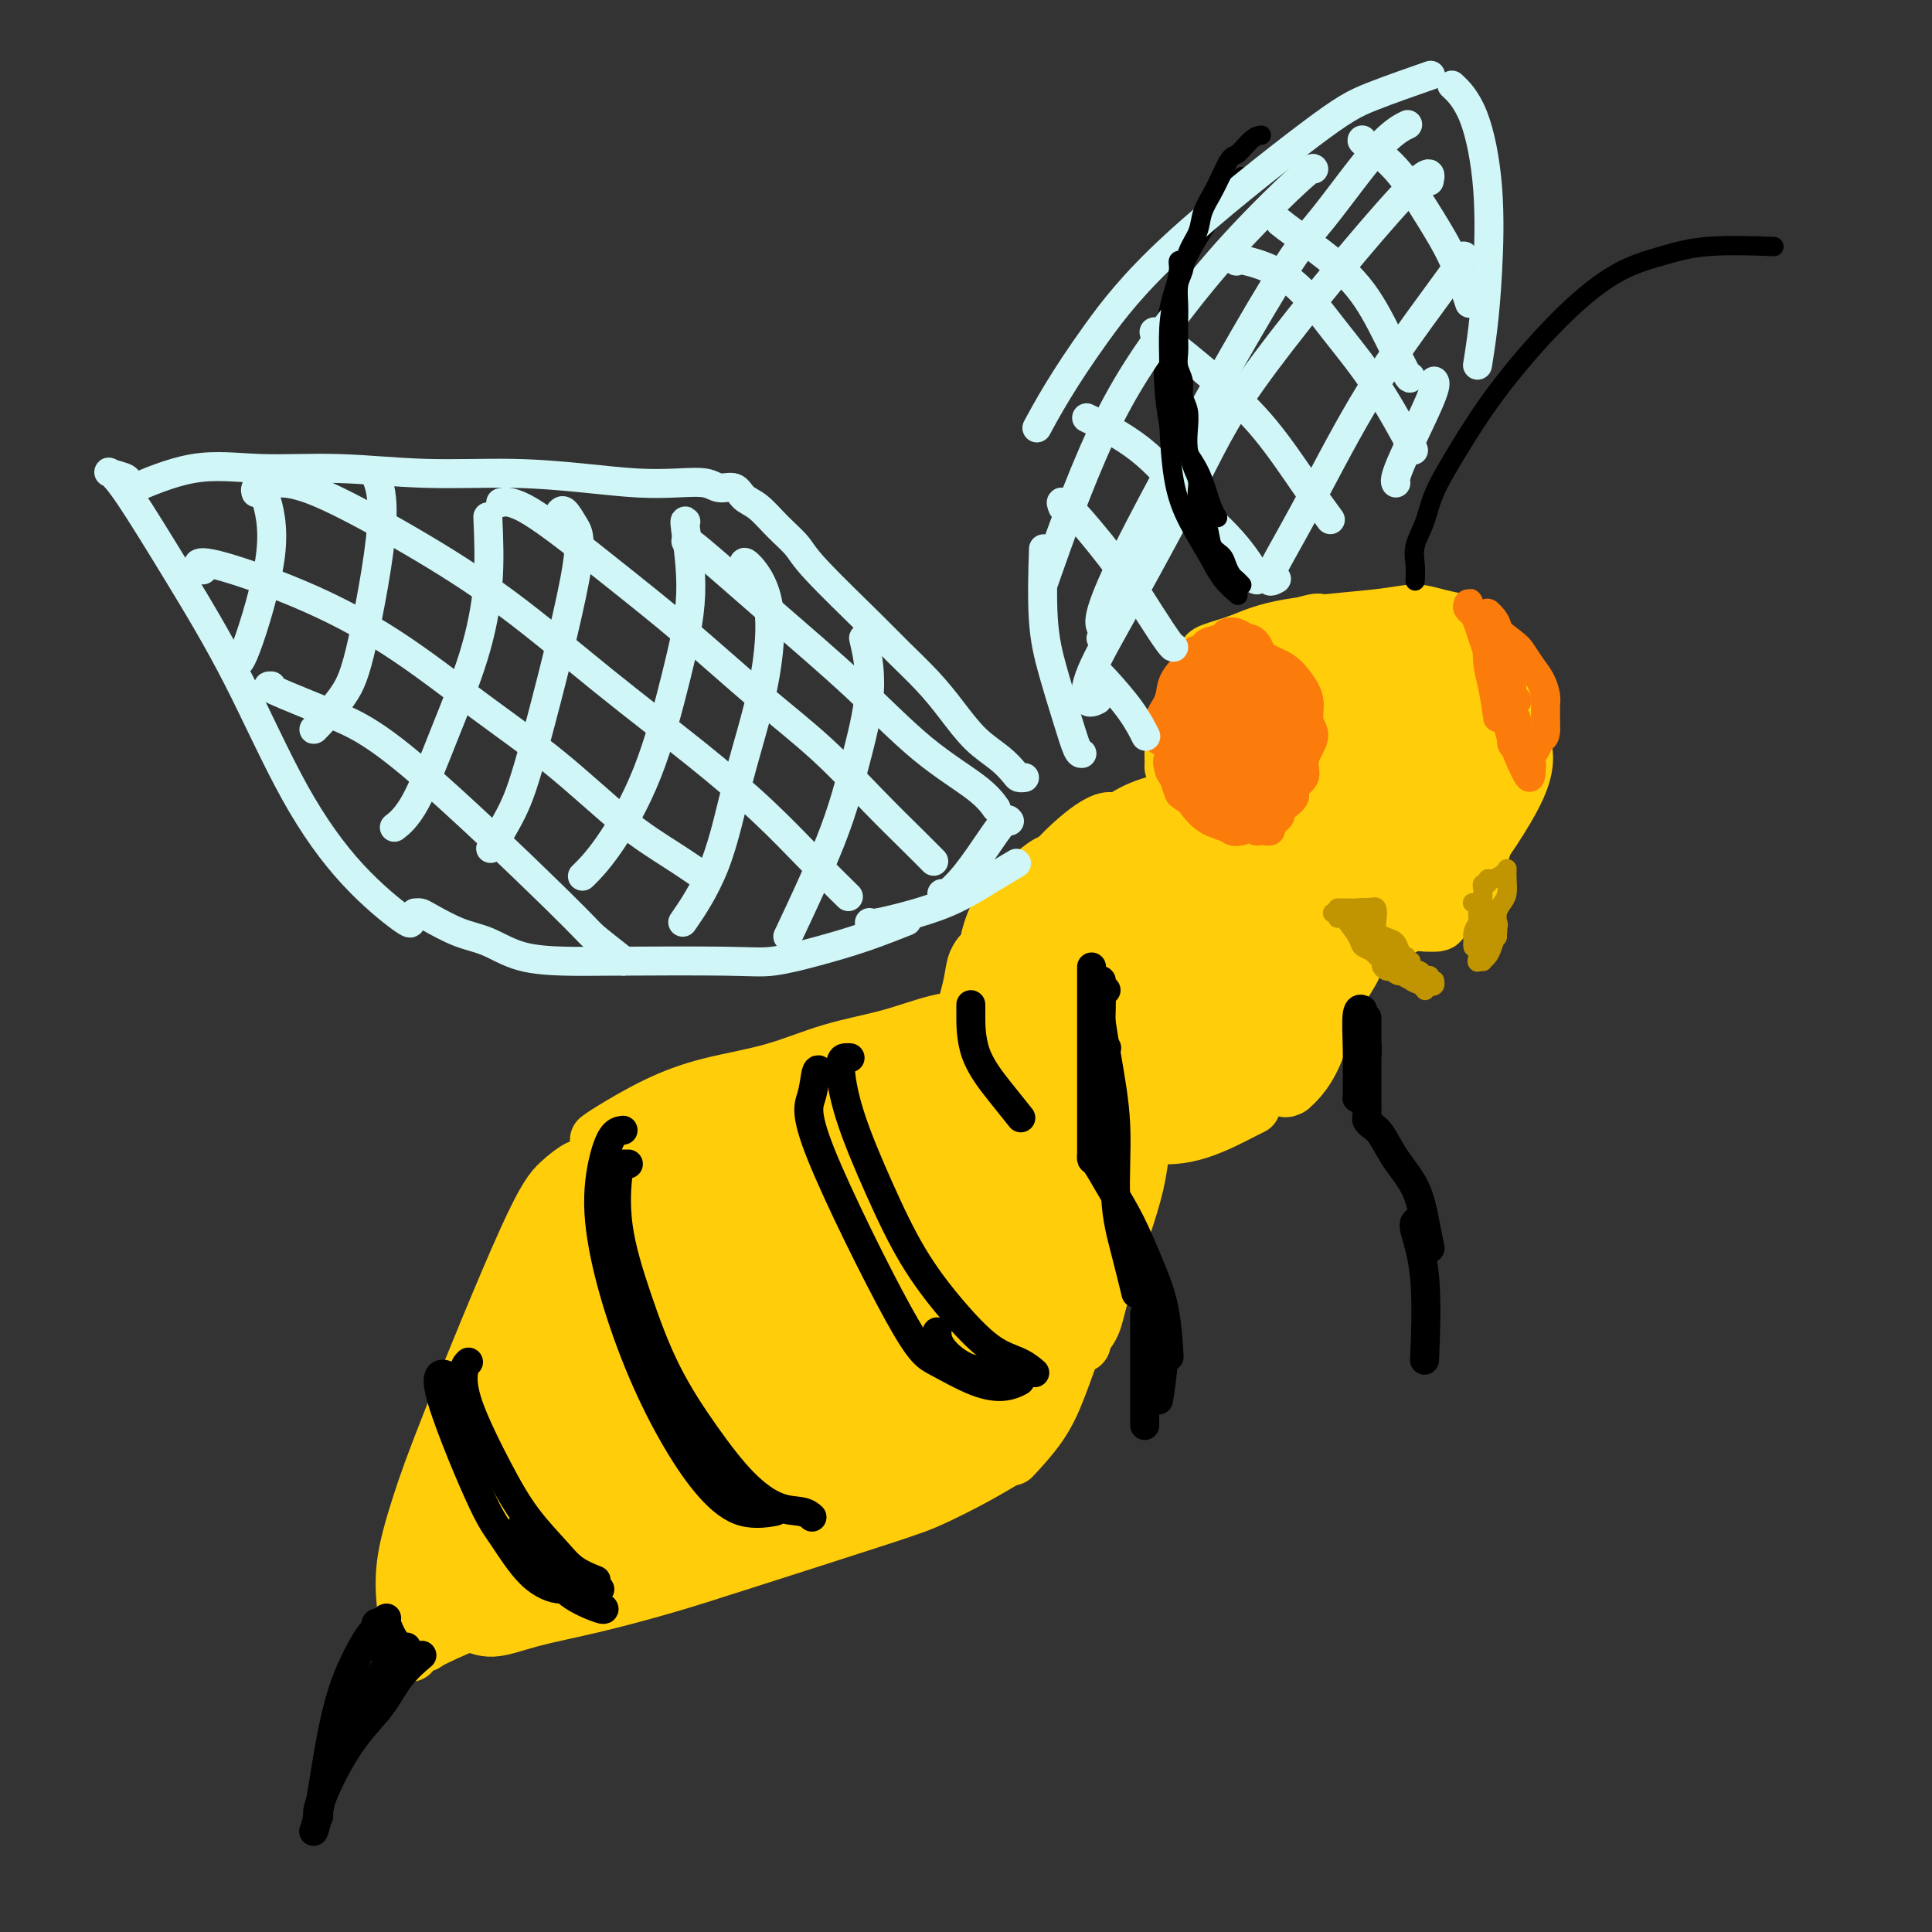 <svg viewBox='0 0 400 400' version='1.1' xmlns='http://www.w3.org/2000/svg' xmlns:xlink='http://www.w3.org/1999/xlink'><rect x="0" y="0" width="400" height="400" fill="#333333" stroke="none"/><g fill='none' stroke='rgb(255,205,10)' stroke-width='12' stroke-linecap='round' stroke-linejoin='round'><path d='M249,146c0.052,0.009 0.105,0.019 0,0c-0.105,-0.019 -0.366,-0.065 -1,2c-0.634,2.065 -1.640,6.241 -2,8c-0.360,1.759 -0.072,1.102 0,1c0.072,-0.102 -0.071,0.351 0,0c0.071,-0.351 0.357,-1.505 1,-3c0.643,-1.495 1.644,-3.330 2,-5c0.356,-1.670 0.067,-3.175 0,-4c-0.067,-0.825 0.088,-0.969 0,0c-0.088,0.969 -0.418,3.049 -1,5c-0.582,1.951 -1.416,3.771 -2,5c-0.584,1.229 -0.917,1.868 -1,2c-0.083,0.132 0.084,-0.243 0,0c-0.084,0.243 -0.418,1.103 0,0c0.418,-1.103 1.587,-4.171 2,-6c0.413,-1.829 0.068,-2.420 0,-3c-0.068,-0.580 0.139,-1.150 0,-1c-0.139,0.150 -0.626,1.021 -1,2c-0.374,0.979 -0.636,2.066 -1,3c-0.364,0.934 -0.829,1.715 -1,2c-0.171,0.285 -0.048,0.072 0,0c0.048,-0.072 0.020,-0.005 0,0c-0.020,0.005 -0.033,-0.054 0,-1c0.033,-0.946 0.111,-2.781 1,-5c0.889,-2.219 2.589,-4.822 4,-7c1.411,-2.178 2.534,-3.933 4,-5c1.466,-1.067 3.276,-1.448 5,-2c1.724,-0.552 3.362,-1.276 5,-2'/><path d='M263,132c3.074,-1.786 3.759,-1.750 5,-2c1.241,-0.250 3.036,-0.786 4,-1c0.964,-0.214 1.095,-0.107 1,0c-0.095,0.107 -0.417,0.214 -2,1c-1.583,0.786 -4.428,2.250 -7,3c-2.572,0.750 -4.872,0.787 -7,1c-2.128,0.213 -4.084,0.602 -5,1c-0.916,0.398 -0.792,0.805 -1,1c-0.208,0.195 -0.749,0.179 -1,0c-0.251,-0.179 -0.214,-0.522 1,-1c1.214,-0.478 3.605,-1.092 6,-2c2.395,-0.908 4.796,-2.111 10,-3c5.204,-0.889 13.212,-1.464 18,-2c4.788,-0.536 6.355,-1.033 8,-1c1.645,0.033 3.369,0.597 5,1c1.631,0.403 3.170,0.647 4,1c0.830,0.353 0.951,0.815 1,1c0.049,0.185 0.024,0.092 0,0'/><path d='M299,130c-0.076,0.015 -0.152,0.029 0,0c0.152,-0.029 0.530,-0.102 1,0c0.470,0.102 1.030,0.377 2,1c0.970,0.623 2.351,1.592 4,3c1.649,1.408 3.566,3.253 5,5c1.434,1.747 2.386,3.394 3,5c0.614,1.606 0.891,3.169 1,4c0.109,0.831 0.051,0.930 0,1c-0.051,0.070 -0.094,0.109 0,0c0.094,-0.109 0.326,-0.368 0,-1c-0.326,-0.632 -1.212,-1.636 -2,-3c-0.788,-1.364 -1.480,-3.088 -2,-4c-0.520,-0.912 -0.869,-1.013 -1,-1c-0.131,0.013 -0.046,0.140 0,0c0.046,-0.140 0.051,-0.545 0,0c-0.051,0.545 -0.157,2.041 0,4c0.157,1.959 0.578,4.381 1,6c0.422,1.619 0.844,2.436 1,3c0.156,0.564 0.044,0.875 0,1c-0.044,0.125 -0.022,0.062 0,0'/><path d='M264,132c0.293,0.004 0.586,0.009 0,0c-0.586,-0.009 -2.051,-0.031 -3,0c-0.949,0.031 -1.380,0.114 -4,3c-2.620,2.886 -7.427,8.576 -10,12c-2.573,3.424 -2.912,4.582 -3,6c-0.088,1.418 0.074,3.095 0,5c-0.074,1.905 -0.383,4.036 0,5c0.383,0.964 1.459,0.759 2,1c0.541,0.241 0.548,0.926 1,1c0.452,0.074 1.349,-0.465 2,-1c0.651,-0.535 1.057,-1.068 1,-2c-0.057,-0.932 -0.578,-2.265 -1,-3c-0.422,-0.735 -0.744,-0.874 -1,-1c-0.256,-0.126 -0.447,-0.240 -1,0c-0.553,0.240 -1.467,0.833 -2,2c-0.533,1.167 -0.685,2.908 0,5c0.685,2.092 2.207,4.535 4,7c1.793,2.465 3.857,4.951 6,7c2.143,2.049 4.364,3.659 7,5c2.636,1.341 5.687,2.412 8,3c2.313,0.588 3.887,0.693 5,1c1.113,0.307 1.764,0.818 2,1c0.236,0.182 0.058,0.037 0,0c-0.058,-0.037 0.004,0.036 0,0c-0.004,-0.036 -0.076,-0.181 -1,-1c-0.924,-0.819 -2.701,-2.312 -5,-4c-2.299,-1.688 -5.119,-3.570 -7,-5c-1.881,-1.430 -2.823,-2.409 -4,-3c-1.177,-0.591 -2.588,-0.796 -4,-1'/><path d='M256,175c-3.156,-2.062 -1.546,-0.716 -1,0c0.546,0.716 0.028,0.802 0,1c-0.028,0.198 0.434,0.509 2,2c1.566,1.491 4.238,4.162 7,6c2.762,1.838 5.616,2.841 8,4c2.384,1.159 4.300,2.472 6,3c1.700,0.528 3.184,0.271 5,0c1.816,-0.271 3.963,-0.556 5,-1c1.037,-0.444 0.962,-1.048 2,-2c1.038,-0.952 3.187,-2.252 4,-3c0.813,-0.748 0.290,-0.944 0,-1c-0.290,-0.056 -0.345,0.028 0,0c0.345,-0.028 1.092,-0.166 1,0c-0.092,0.166 -1.024,0.638 0,0c1.024,-0.638 4.002,-2.384 6,-4c1.998,-1.616 3.016,-3.101 4,-5c0.984,-1.899 1.934,-4.212 3,-7c1.066,-2.788 2.249,-6.053 3,-8c0.751,-1.947 1.069,-2.578 1,-3c-0.069,-0.422 -0.524,-0.636 -1,-1c-0.476,-0.364 -0.972,-0.876 -2,0c-1.028,0.876 -2.589,3.142 -4,5c-1.411,1.858 -2.673,3.308 -4,6c-1.327,2.692 -2.717,6.628 -3,9c-0.283,2.372 0.543,3.182 1,4c0.457,0.818 0.546,1.643 1,2c0.454,0.357 1.273,0.245 2,0c0.727,-0.245 1.364,-0.622 2,-1'/><path d='M304,181c1.439,-0.188 2.037,-3.159 3,-6c0.963,-2.841 2.291,-5.552 3,-9c0.709,-3.448 0.798,-7.634 1,-11c0.202,-3.366 0.518,-5.911 0,-8c-0.518,-2.089 -1.869,-3.723 -3,-5c-1.131,-1.277 -2.043,-2.197 -5,-1c-2.957,1.197 -7.960,4.509 -11,8c-3.040,3.491 -4.116,7.159 -5,11c-0.884,3.841 -1.577,7.855 -2,11c-0.423,3.145 -0.575,5.423 0,7c0.575,1.577 1.879,2.454 3,3c1.121,0.546 2.060,0.760 3,0c0.940,-0.760 1.880,-2.495 3,-4c1.120,-1.505 2.419,-2.780 4,-9c1.581,-6.220 3.443,-17.384 4,-23c0.557,-5.616 -0.190,-5.682 -1,-6c-0.810,-0.318 -1.683,-0.887 -3,-1c-1.317,-0.113 -3.079,0.230 -5,2c-1.921,1.770 -4.000,4.969 -6,9c-2.000,4.031 -3.921,8.896 -5,13c-1.079,4.104 -1.317,7.449 -1,10c0.317,2.551 1.188,4.310 2,5c0.812,0.690 1.564,0.311 3,0c1.436,-0.311 3.557,-0.556 5,-2c1.443,-1.444 2.207,-4.089 3,-7c0.793,-2.911 1.615,-6.090 2,-10c0.385,-3.910 0.335,-8.553 0,-12c-0.335,-3.447 -0.953,-5.699 -2,-7c-1.047,-1.301 -2.524,-1.650 -4,-2'/><path d='M290,137c-1.999,-1.049 -3.995,0.828 -6,3c-2.005,2.172 -4.019,4.639 -6,8c-1.981,3.361 -3.931,7.615 -5,12c-1.069,4.385 -1.259,8.901 -1,12c0.259,3.099 0.965,4.780 2,6c1.035,1.220 2.398,1.978 4,2c1.602,0.022 3.443,-0.693 5,-2c1.557,-1.307 2.830,-3.208 4,-6c1.170,-2.792 2.237,-6.477 3,-11c0.763,-4.523 1.223,-9.884 1,-14c-0.223,-4.116 -1.128,-6.986 -2,-9c-0.872,-2.014 -1.709,-3.170 -3,-4c-1.291,-0.830 -3.035,-1.333 -5,-1c-1.965,0.333 -4.152,1.504 -6,3c-1.848,1.496 -3.358,3.318 -5,6c-1.642,2.682 -3.414,6.222 -4,12c-0.586,5.778 0.016,13.792 1,17c0.984,3.208 2.349,1.611 4,1c1.651,-0.611 3.587,-0.234 5,-1c1.413,-0.766 2.304,-2.674 3,-5c0.696,-2.326 1.196,-5.069 1,-8c-0.196,-2.931 -1.088,-6.050 -2,-9c-0.912,-2.950 -1.845,-5.731 -3,-7c-1.155,-1.269 -2.531,-1.025 -4,-1c-1.469,0.025 -3.030,-0.168 -5,1c-1.970,1.168 -4.348,3.697 -6,7c-1.652,3.303 -2.577,7.380 -3,10c-0.423,2.620 -0.345,3.782 0,5c0.345,1.218 0.956,2.491 2,3c1.044,0.509 2.522,0.255 4,0'/><path d='M263,167c1.223,0.441 1.281,0.044 2,-1c0.719,-1.044 2.100,-2.733 3,-5c0.900,-2.267 1.319,-5.110 1,-8c-0.319,-2.890 -1.375,-5.825 -2,-8c-0.625,-2.175 -0.818,-3.590 -2,-4c-1.182,-0.410 -3.353,0.186 -5,2c-1.647,1.814 -2.771,4.847 -4,8c-1.229,3.153 -2.562,6.426 -2,10c0.562,3.574 3.018,7.450 4,9c0.982,1.550 0.491,0.775 0,0'/><path d='M253,139c-0.337,-0.414 -0.674,-0.829 -1,-1c-0.326,-0.171 -0.640,-0.099 -1,0c-0.360,0.099 -0.766,0.225 -1,0c-0.234,-0.225 -0.297,-0.799 -1,0c-0.703,0.799 -2.045,2.973 -3,5c-0.955,2.027 -1.521,3.908 -2,6c-0.479,2.092 -0.870,4.395 -1,6c-0.130,1.605 0.003,2.513 0,3c-0.003,0.487 -0.141,0.553 0,1c0.141,0.447 0.562,1.274 1,2c0.438,0.726 0.894,1.349 1,2c0.106,0.651 -0.138,1.329 0,2c0.138,0.671 0.659,1.333 1,2c0.341,0.667 0.502,1.337 1,2c0.498,0.663 1.334,1.317 2,2c0.666,0.683 1.163,1.393 2,2c0.837,0.607 2.012,1.111 3,2c0.988,0.889 1.787,2.164 3,3c1.213,0.836 2.841,1.232 4,2c1.159,0.768 1.850,1.907 3,3c1.150,1.093 2.759,2.139 4,3c1.241,0.861 2.112,1.536 3,2c0.888,0.464 1.791,0.716 3,1c1.209,0.284 2.722,0.599 4,1c1.278,0.401 2.319,0.888 3,1c0.681,0.112 1.000,-0.152 2,0c1.000,0.152 2.680,0.721 4,1c1.320,0.279 2.278,0.267 3,0c0.722,-0.267 1.206,-0.791 2,-1c0.794,-0.209 1.897,-0.105 3,0'/><path d='M295,191c4.238,0.294 2.835,-0.471 3,-1c0.165,-0.529 1.900,-0.822 3,-2c1.100,-1.178 1.565,-3.240 2,-4c0.435,-0.760 0.838,-0.217 1,0c0.162,0.217 0.081,0.109 0,0'/><path d='M314,150c-0.067,0.231 -0.134,0.462 0,1c0.134,0.538 0.470,1.385 1,3c0.530,1.615 1.256,4.000 -1,9c-2.256,5.000 -7.492,12.615 -11,17c-3.508,4.385 -5.288,5.538 -6,6c-0.712,0.462 -0.356,0.231 0,0'/><path d='M244,177c-0.454,0.112 -0.908,0.224 -1,0c-0.092,-0.224 0.176,-0.785 0,-1c-0.176,-0.215 -0.798,-0.085 -2,0c-1.202,0.085 -2.986,0.124 -4,0c-1.014,-0.124 -1.258,-0.410 -4,0c-2.742,0.410 -7.980,1.515 -11,2c-3.020,0.485 -3.821,0.348 -5,1c-1.179,0.652 -2.736,2.091 -4,3c-1.264,0.909 -2.234,1.288 -3,2c-0.766,0.712 -1.329,1.758 -2,3c-0.671,1.242 -1.450,2.681 -2,4c-0.550,1.319 -0.871,2.520 -1,3c-0.129,0.480 -0.064,0.240 0,0'/><path d='M203,198c0.099,-0.131 0.198,-0.262 0,0c-0.198,0.262 -0.692,0.916 -1,2c-0.308,1.084 -0.428,2.598 -1,5c-0.572,2.402 -1.596,5.693 -2,9c-0.404,3.307 -0.188,6.629 0,9c0.188,2.371 0.348,3.791 1,5c0.652,1.209 1.796,2.205 3,3c1.204,0.795 2.467,1.387 4,2c1.533,0.613 3.337,1.246 5,2c1.663,0.754 3.185,1.627 5,2c1.815,0.373 3.923,0.244 6,0c2.077,-0.244 4.123,-0.604 6,-1c1.877,-0.396 3.586,-0.830 5,-1c1.414,-0.170 2.532,-0.076 4,0c1.468,0.076 3.287,0.136 5,0c1.713,-0.136 3.321,-0.467 5,-1c1.679,-0.533 3.429,-1.266 5,-2c1.571,-0.734 2.961,-1.467 4,-2c1.039,-0.533 1.725,-0.867 2,-1c0.275,-0.133 0.137,-0.067 0,0'/><path d='M281,193c-0.033,0.041 -0.067,0.082 0,0c0.067,-0.082 0.233,-0.286 0,1c-0.233,1.286 -0.865,4.061 -2,7c-1.135,2.939 -2.772,6.040 -4,9c-1.228,2.960 -2.047,5.777 -3,8c-0.953,2.223 -2.039,3.852 -3,5c-0.961,1.148 -1.798,1.817 -2,2c-0.202,0.183 0.229,-0.119 0,0c-0.229,0.119 -1.119,0.659 -1,0c0.119,-0.659 1.248,-2.516 3,-6c1.752,-3.484 4.127,-8.595 6,-12c1.873,-3.405 3.245,-5.105 4,-6c0.755,-0.895 0.894,-0.986 1,-1c0.106,-0.014 0.180,0.050 -1,2c-1.180,1.950 -3.612,5.785 -6,9c-2.388,3.215 -4.730,5.810 -7,8c-2.270,2.190 -4.466,3.977 -6,5c-1.534,1.023 -2.406,1.284 -3,2c-0.594,0.716 -0.909,1.888 -1,0c-0.091,-1.888 0.043,-6.835 1,-11c0.957,-4.165 2.739,-7.546 4,-11c1.261,-3.454 2.002,-6.981 3,-10c0.998,-3.019 2.255,-5.531 3,-8c0.745,-2.469 0.979,-4.895 1,-7c0.021,-2.105 -0.171,-3.887 -1,-5c-0.829,-1.113 -2.294,-1.556 -4,-2c-1.706,-0.444 -3.652,-0.889 -6,-1c-2.348,-0.111 -5.100,0.111 -8,1c-2.900,0.889 -5.950,2.444 -9,4'/><path d='M240,176c-4.271,1.470 -6.450,2.645 -9,4c-2.550,1.355 -5.471,2.892 -7,4c-1.529,1.108 -1.667,1.789 -2,2c-0.333,0.211 -0.863,-0.046 -1,0c-0.137,0.046 0.117,0.397 1,0c0.883,-0.397 2.395,-1.542 3,-2c0.605,-0.458 0.302,-0.229 0,0'/><path d='M252,169c0.055,-0.238 0.110,-0.476 0,-1c-0.110,-0.524 -0.384,-1.333 -1,-2c-0.616,-0.667 -1.575,-1.192 -4,-1c-2.425,0.192 -6.317,1.102 -9,2c-2.683,0.898 -4.158,1.785 -6,3c-1.842,1.215 -4.050,2.757 -6,4c-1.950,1.243 -3.643,2.188 -5,3c-1.357,0.812 -2.377,1.491 -3,2c-0.623,0.509 -0.847,0.847 -1,1c-0.153,0.153 -0.233,0.119 0,0c0.233,-0.119 0.780,-0.323 2,-1c1.220,-0.677 3.112,-1.826 5,-3c1.888,-1.174 3.772,-2.371 5,-3c1.228,-0.629 1.799,-0.689 2,-1c0.201,-0.311 0.033,-0.874 0,-1c-0.033,-0.126 0.071,0.186 0,0c-0.071,-0.186 -0.317,-0.871 -1,-1c-0.683,-0.129 -1.803,0.299 -3,1c-1.197,0.701 -2.471,1.675 -4,3c-1.529,1.325 -3.312,3.000 -5,5c-1.688,2.000 -3.281,4.325 -5,7c-1.719,2.675 -3.566,5.699 -5,9c-1.434,3.301 -2.457,6.879 -3,10c-0.543,3.121 -0.607,5.787 0,8c0.607,2.213 1.884,3.974 3,5c1.116,1.026 2.072,1.316 3,1c0.928,-0.316 1.827,-1.239 3,-2c1.173,-0.761 2.621,-1.360 4,-3c1.379,-1.640 2.690,-4.320 4,-7'/><path d='M222,207c2.326,-3.242 2.642,-5.348 3,-8c0.358,-2.652 0.759,-5.852 1,-8c0.241,-2.148 0.324,-3.244 0,-4c-0.324,-0.756 -1.054,-1.171 -2,-1c-0.946,0.171 -2.108,0.927 -4,3c-1.892,2.073 -4.512,5.464 -7,9c-2.488,3.536 -4.842,7.216 -6,13c-1.158,5.784 -1.119,13.671 0,17c1.119,3.329 3.318,2.100 6,1c2.682,-1.100 5.847,-2.072 9,-4c3.153,-1.928 6.295,-4.813 9,-8c2.705,-3.187 4.974,-6.675 7,-10c2.026,-3.325 3.810,-6.486 5,-10c1.190,-3.514 1.787,-7.380 2,-10c0.213,-2.620 0.042,-3.995 -1,-5c-1.042,-1.005 -2.956,-1.639 -5,-1c-2.044,0.639 -4.217,2.552 -7,5c-2.783,2.448 -6.176,5.433 -9,9c-2.824,3.567 -5.080,7.718 -7,12c-1.920,4.282 -3.503,8.694 -4,12c-0.497,3.306 0.091,5.504 1,7c0.909,1.496 2.138,2.290 4,2c1.862,-0.290 4.356,-1.664 8,-4c3.644,-2.336 8.438,-5.634 12,-9c3.562,-3.366 5.894,-6.798 8,-10c2.106,-3.202 3.987,-6.173 5,-9c1.013,-2.827 1.158,-5.510 1,-7c-0.158,-1.490 -0.619,-1.786 -2,-2c-1.381,-0.214 -3.680,-0.347 -6,1c-2.320,1.347 -4.660,4.173 -7,7'/><path d='M236,195c-2.498,2.719 -5.243,6.018 -7,10c-1.757,3.982 -2.525,8.649 -3,12c-0.475,3.351 -0.658,5.388 0,7c0.658,1.612 2.158,2.801 4,3c1.842,0.199 4.027,-0.590 7,-3c2.973,-2.410 6.734,-6.439 10,-10c3.266,-3.561 6.037,-6.653 8,-10c1.963,-3.347 3.117,-6.950 4,-10c0.883,-3.050 1.496,-5.546 1,-7c-0.496,-1.454 -2.101,-1.867 -3,-2c-0.899,-0.133 -1.093,0.014 -3,2c-1.907,1.986 -5.526,5.813 -9,12c-3.474,6.187 -6.802,14.736 -8,19c-1.198,4.264 -0.264,4.243 1,5c1.264,0.757 2.859,2.293 5,2c2.141,-0.293 4.830,-2.414 8,-5c3.170,-2.586 6.823,-5.636 10,-9c3.177,-3.364 5.880,-7.043 8,-10c2.120,-2.957 3.658,-5.192 4,-7c0.342,-1.808 -0.511,-3.190 -1,-4c-0.489,-0.810 -0.612,-1.047 -2,0c-1.388,1.047 -4.039,3.379 -7,7c-2.961,3.621 -6.232,8.531 -9,13c-2.768,4.469 -5.035,8.497 -6,11c-0.965,2.503 -0.629,3.480 0,4c0.629,0.520 1.553,0.581 3,0c1.447,-0.581 3.419,-1.805 6,-4c2.581,-2.195 5.772,-5.360 8,-8c2.228,-2.640 3.494,-4.754 4,-6c0.506,-1.246 0.253,-1.623 0,-2'/><path d='M269,205c1.896,-2.459 0.638,-0.607 0,0c-0.638,0.607 -0.654,-0.030 -2,1c-1.346,1.030 -4.021,3.726 -6,6c-1.979,2.274 -3.262,4.125 -4,6c-0.738,1.875 -0.929,3.774 -1,5c-0.071,1.226 -0.020,1.779 0,2c0.020,0.221 0.010,0.111 0,0'/><path d='M208,212c-0.340,-0.033 -0.680,-0.067 -1,0c-0.320,0.067 -0.621,0.233 -2,1c-1.379,0.767 -3.836,2.135 -6,3c-2.164,0.865 -4.034,1.227 -7,2c-2.966,0.773 -7.030,1.959 -11,3c-3.970,1.041 -7.848,1.939 -11,3c-3.152,1.061 -5.577,2.284 -8,3c-2.423,0.716 -4.845,0.923 -6,1c-1.155,0.077 -1.044,0.022 -1,0c0.044,-0.022 0.022,-0.011 0,0'/><path d='M208,210c0.163,0.047 0.326,0.093 0,0c-0.326,-0.093 -1.140,-0.327 -2,0c-0.860,0.327 -1.765,1.213 -6,3c-4.235,1.787 -11.801,4.474 -17,6c-5.199,1.526 -8.031,1.891 -11,3c-2.969,1.109 -6.075,2.963 -9,4c-2.925,1.037 -5.671,1.257 -8,2c-2.329,0.743 -4.242,2.008 -6,3c-1.758,0.992 -3.359,1.712 -4,2c-0.641,0.288 -0.320,0.144 0,0'/><path d='M133,238c0.082,0.072 0.164,0.145 0,0c-0.164,-0.145 -0.574,-0.507 -2,0c-1.426,0.507 -3.869,1.882 -7,5c-3.131,3.118 -6.950,7.979 -10,12c-3.050,4.021 -5.333,7.200 -8,12c-2.667,4.800 -5.720,11.219 -8,17c-2.280,5.781 -3.788,10.922 -5,16c-1.212,5.078 -2.129,10.093 -3,14c-0.871,3.907 -1.696,6.706 -2,8c-0.304,1.294 -0.087,1.084 0,1c0.087,-0.084 0.043,-0.042 0,0'/><path d='M122,242c-0.496,-0.233 -0.993,-0.465 -2,0c-1.007,0.465 -2.526,1.629 -4,3c-1.474,1.371 -2.903,2.949 -7,12c-4.097,9.051 -10.863,25.574 -15,36c-4.137,10.426 -5.644,14.755 -7,19c-1.356,4.245 -2.559,8.406 -3,12c-0.441,3.594 -0.119,6.621 0,8c0.119,1.379 0.034,1.108 0,1c-0.034,-0.108 -0.017,-0.054 0,0'/><path d='M119,249c-0.142,-0.337 -0.283,-0.673 0,-1c0.283,-0.327 0.992,-0.644 3,-2c2.008,-1.356 5.315,-3.753 9,-6c3.685,-2.247 7.749,-4.346 12,-6c4.251,-1.654 8.688,-2.864 13,-4c4.312,-1.136 8.500,-2.199 12,-3c3.500,-0.801 6.311,-1.339 9,-2c2.689,-0.661 5.257,-1.445 7,-2c1.743,-0.555 2.662,-0.880 3,-1c0.338,-0.120 0.097,-0.034 0,0c-0.097,0.034 -0.048,0.017 0,0'/><path d='M124,236c0.497,-0.383 0.994,-0.767 3,-2c2.006,-1.233 5.519,-3.316 9,-5c3.481,-1.684 6.928,-2.969 11,-4c4.072,-1.031 8.767,-1.807 13,-3c4.233,-1.193 8.003,-2.804 12,-4c3.997,-1.196 8.220,-1.977 12,-3c3.780,-1.023 7.118,-2.288 10,-3c2.882,-0.712 5.309,-0.871 7,-1c1.691,-0.129 2.648,-0.227 3,0c0.352,0.227 0.101,0.779 0,1c-0.101,0.221 -0.050,0.110 0,0'/><path d='M236,239c0.052,-0.460 0.103,-0.920 0,0c-0.103,0.920 -0.361,3.220 -1,6c-0.639,2.780 -1.659,6.040 -3,10c-1.341,3.960 -3.002,8.618 -4,12c-0.998,3.382 -1.332,5.486 -2,7c-0.668,1.514 -1.671,2.436 -2,3c-0.329,0.564 0.015,0.770 0,1c-0.015,0.230 -0.389,0.485 0,-1c0.389,-1.485 1.540,-4.710 2,-6c0.460,-1.290 0.230,-0.645 0,0'/><path d='M232,249c0.622,-1.580 1.244,-3.160 2,-5c0.756,-1.840 1.645,-3.941 2,-5c0.355,-1.059 0.174,-1.075 0,-1c-0.174,0.075 -0.342,0.240 -1,2c-0.658,1.760 -1.804,5.115 -3,9c-1.196,3.885 -2.440,8.299 -4,13c-1.560,4.701 -3.435,9.688 -5,14c-1.565,4.312 -2.822,7.950 -4,11c-1.178,3.050 -2.279,5.514 -4,8c-1.721,2.486 -4.063,4.996 -5,6c-0.937,1.004 -0.468,0.502 0,0'/><path d='M208,302c-2.187,1.295 -4.373,2.589 -7,4c-2.627,1.411 -5.694,2.937 -8,4c-2.306,1.063 -3.850,1.663 -11,4c-7.150,2.337 -19.906,6.410 -28,9c-8.094,2.590 -11.525,3.695 -16,5c-4.475,1.305 -9.995,2.808 -15,4c-5.005,1.192 -9.496,2.072 -13,3c-3.504,0.928 -6.020,1.904 -8,2c-1.980,0.096 -3.423,-0.687 -4,-1c-0.577,-0.313 -0.289,-0.157 0,0'/><path d='M137,318c-0.449,-0.256 -0.898,-0.513 -3,0c-2.102,0.513 -5.855,1.794 -9,3c-3.145,1.206 -5.680,2.337 -8,3c-2.320,0.663 -4.426,0.858 -7,2c-2.574,1.142 -5.616,3.231 -7,4c-1.384,0.769 -1.110,0.220 -1,0c0.110,-0.220 0.055,-0.110 0,0'/><path d='M85,342c-0.046,0.170 -0.092,0.341 0,0c0.092,-0.341 0.323,-1.193 0,-1c-0.323,0.193 -1.201,1.431 1,-3c2.201,-4.431 7.479,-14.531 11,-21c3.521,-6.469 5.283,-9.306 8,-14c2.717,-4.694 6.387,-11.244 10,-17c3.613,-5.756 7.169,-10.717 10,-15c2.831,-4.283 4.937,-7.888 6,-10c1.063,-2.112 1.084,-2.733 1,-3c-0.084,-0.267 -0.273,-0.181 -1,0c-0.727,0.181 -1.992,0.458 -5,4c-3.008,3.542 -7.758,10.351 -12,16c-4.242,5.649 -7.976,10.140 -11,14c-3.024,3.860 -5.337,7.089 -7,9c-1.663,1.911 -2.677,2.504 -3,3c-0.323,0.496 0.043,0.896 1,0c0.957,-0.896 2.504,-3.087 6,-8c3.496,-4.913 8.941,-12.547 14,-19c5.059,-6.453 9.731,-11.726 15,-18c5.269,-6.274 11.133,-13.548 16,-19c4.867,-5.452 8.736,-9.083 11,-11c2.264,-1.917 2.922,-2.121 3,-2c0.078,0.121 -0.426,0.567 -1,1c-0.574,0.433 -1.219,0.855 -5,5c-3.781,4.145 -10.698,12.014 -16,18c-5.302,5.986 -8.990,10.087 -13,15c-4.010,4.913 -8.343,10.636 -11,14c-2.657,3.364 -3.638,4.367 -4,5c-0.362,0.633 -0.103,0.895 1,0c1.103,-0.895 3.052,-2.948 5,-5'/><path d='M115,280c4.182,-3.988 11.636,-11.457 18,-18c6.364,-6.543 11.639,-12.159 18,-18c6.361,-5.841 13.808,-11.907 20,-17c6.192,-5.093 11.130,-9.214 14,-11c2.870,-1.786 3.673,-1.236 4,-1c0.327,0.236 0.177,0.158 -2,2c-2.177,1.842 -6.380,5.605 -12,11c-5.620,5.395 -12.655,12.423 -20,20c-7.345,7.577 -14.999,15.705 -22,23c-7.001,7.295 -13.348,13.757 -17,18c-3.652,4.243 -4.608,6.266 -5,7c-0.392,0.734 -0.220,0.180 4,-4c4.220,-4.180 12.489,-11.986 20,-19c7.511,-7.014 14.266,-13.236 22,-20c7.734,-6.764 16.447,-14.069 24,-20c7.553,-5.931 13.946,-10.489 18,-13c4.054,-2.511 5.770,-2.974 6,-3c0.230,-0.026 -1.024,0.384 -2,1c-0.976,0.616 -1.674,1.438 -7,6c-5.326,4.562 -15.281,12.865 -24,21c-8.719,8.135 -16.202,16.103 -24,24c-7.798,7.897 -15.910,15.723 -22,22c-6.090,6.277 -10.158,11.005 -12,13c-1.842,1.995 -1.456,1.256 -1,1c0.456,-0.256 0.984,-0.029 4,-3c3.016,-2.971 8.521,-9.142 15,-16c6.479,-6.858 13.933,-14.405 22,-22c8.067,-7.595 16.749,-15.237 25,-22c8.251,-6.763 16.072,-12.647 21,-16c4.928,-3.353 6.964,-4.177 9,-5'/><path d='M209,221c4.400,-3.208 0.399,-0.727 -2,1c-2.399,1.727 -3.196,2.702 -9,8c-5.804,5.298 -16.614,14.919 -26,24c-9.386,9.081 -17.349,17.621 -25,26c-7.651,8.379 -14.989,16.598 -20,22c-5.011,5.402 -7.695,7.986 -8,9c-0.305,1.014 1.769,0.456 3,0c1.231,-0.456 1.617,-0.810 7,-6c5.383,-5.190 15.761,-15.215 25,-24c9.239,-8.785 17.339,-16.331 26,-24c8.661,-7.669 17.883,-15.461 25,-21c7.117,-5.539 12.128,-8.824 14,-10c1.872,-1.176 0.604,-0.242 0,0c-0.604,0.242 -0.543,-0.208 -5,4c-4.457,4.208 -13.433,13.075 -22,21c-8.567,7.925 -16.724,14.910 -24,22c-7.276,7.090 -13.669,14.285 -19,20c-5.331,5.715 -9.598,9.948 -11,12c-1.402,2.052 0.063,1.921 5,-2c4.937,-3.921 13.348,-11.631 21,-19c7.652,-7.369 14.546,-14.396 22,-21c7.454,-6.604 15.469,-12.783 22,-18c6.531,-5.217 11.579,-9.470 14,-11c2.421,-1.530 2.213,-0.337 2,0c-0.213,0.337 -0.433,-0.182 -4,3c-3.567,3.182 -10.481,10.065 -17,17c-6.519,6.935 -12.644,13.921 -18,20c-5.356,6.079 -9.942,11.252 -13,15c-3.058,3.748 -4.588,6.071 -5,7c-0.412,0.929 0.294,0.465 1,0'/><path d='M168,296c-8.070,9.592 -1.244,2.573 5,-4c6.244,-6.573 11.906,-12.699 17,-18c5.094,-5.301 9.618,-9.776 14,-14c4.382,-4.224 8.621,-8.195 12,-11c3.379,-2.805 5.898,-4.444 7,-5c1.102,-0.556 0.786,-0.030 1,0c0.214,0.030 0.957,-0.437 -1,3c-1.957,3.437 -6.615,10.778 -10,16c-3.385,5.222 -5.495,8.326 -7,11c-1.505,2.674 -2.403,4.918 -3,6c-0.597,1.082 -0.893,1.002 -1,1c-0.107,-0.002 -0.025,0.076 1,-1c1.025,-1.076 2.993,-3.305 5,-7c2.007,-3.695 4.054,-8.856 6,-13c1.946,-4.144 3.792,-7.269 5,-10c1.208,-2.731 1.778,-5.066 2,-6c0.222,-0.934 0.094,-0.465 0,0c-0.094,0.465 -0.156,0.928 0,3c0.156,2.072 0.529,5.755 0,10c-0.529,4.245 -1.960,9.053 -3,13c-1.040,3.947 -1.687,7.032 -3,10c-1.313,2.968 -3.290,5.820 -5,8c-1.710,2.180 -3.151,3.687 -5,5c-1.849,1.313 -4.105,2.432 -7,4c-2.895,1.568 -6.429,3.587 -10,5c-3.571,1.413 -7.181,2.221 -10,3c-2.819,0.779 -4.848,1.528 -7,2c-2.152,0.472 -4.425,0.665 -6,1c-1.575,0.335 -2.450,0.810 -3,1c-0.550,0.190 -0.775,0.095 -1,0'/><path d='M161,309c-4.311,1.095 -1.590,0.331 0,0c1.590,-0.331 2.049,-0.229 4,-1c1.951,-0.771 5.395,-2.416 9,-4c3.605,-1.584 7.372,-3.107 11,-5c3.628,-1.893 7.118,-4.155 10,-6c2.882,-1.845 5.155,-3.273 6,-4c0.845,-0.727 0.260,-0.755 0,-1c-0.260,-0.245 -0.195,-0.709 -2,0c-1.805,0.709 -5.478,2.591 -10,5c-4.522,2.409 -9.891,5.345 -15,8c-5.109,2.655 -9.957,5.031 -15,8c-5.043,2.969 -10.280,6.533 -14,9c-3.720,2.467 -5.923,3.837 -8,5c-2.077,1.163 -4.029,2.119 -1,0c3.029,-2.119 11.037,-7.314 18,-12c6.963,-4.686 12.881,-8.864 19,-13c6.119,-4.136 12.440,-8.231 18,-12c5.560,-3.769 10.359,-7.213 13,-9c2.641,-1.787 3.125,-1.918 3,-2c-0.125,-0.082 -0.860,-0.114 -2,0c-1.140,0.114 -2.686,0.374 -7,2c-4.314,1.626 -11.396,4.619 -18,8c-6.604,3.381 -12.731,7.149 -19,11c-6.269,3.851 -12.682,7.786 -19,12c-6.318,4.214 -12.542,8.706 -18,12c-5.458,3.294 -10.150,5.388 -13,7c-2.850,1.612 -3.857,2.741 -4,3c-0.143,0.259 0.577,-0.353 1,-1c0.423,-0.647 0.549,-1.328 4,-4c3.451,-2.672 10.225,-7.336 17,-12'/><path d='M129,313c6.064,-4.787 10.225,-8.255 14,-11c3.775,-2.745 7.166,-4.768 9,-6c1.834,-1.232 2.111,-1.672 2,-2c-0.111,-0.328 -0.610,-0.544 -2,0c-1.390,0.544 -3.670,1.849 -8,4c-4.330,2.151 -10.708,5.147 -16,8c-5.292,2.853 -9.497,5.561 -13,8c-3.503,2.439 -6.302,4.608 -10,7c-3.698,2.392 -8.294,5.008 -10,6c-1.706,0.992 -0.521,0.360 0,0c0.521,-0.360 0.377,-0.449 1,-1c0.623,-0.551 2.012,-1.566 4,-4c1.988,-2.434 4.575,-6.289 7,-10c2.425,-3.711 4.687,-7.279 7,-11c2.313,-3.721 4.678,-7.594 7,-12c2.322,-4.406 4.602,-9.345 7,-14c2.398,-4.655 4.913,-9.025 7,-13c2.087,-3.975 3.747,-7.556 5,-10c1.253,-2.444 2.098,-3.753 2,-4c-0.098,-0.247 -1.141,0.568 -2,1c-0.859,0.432 -1.534,0.481 -4,4c-2.466,3.519 -6.723,10.508 -11,17c-4.277,6.492 -8.573,12.488 -12,18c-3.427,5.512 -5.983,10.540 -8,14c-2.017,3.460 -3.493,5.353 -4,6c-0.507,0.647 -0.045,0.049 0,0c0.045,-0.049 -0.328,0.451 1,-2c1.328,-2.451 4.358,-7.852 7,-13c2.642,-5.148 4.898,-10.042 7,-15c2.102,-4.958 4.051,-9.979 6,-15'/><path d='M122,263c3.854,-9.543 2.987,-10.899 3,-13c0.013,-2.101 0.904,-4.947 1,-6c0.096,-1.053 -0.605,-0.315 -1,0c-0.395,0.315 -0.486,0.205 -2,3c-1.514,2.795 -4.452,8.496 -7,14c-2.548,5.504 -4.707,10.813 -7,17c-2.293,6.187 -4.719,13.252 -7,20c-2.281,6.748 -4.415,13.180 -6,18c-1.585,4.820 -2.619,8.028 -3,10c-0.381,1.972 -0.109,2.706 0,3c0.109,0.294 0.054,0.147 0,0'/><path d='M88,336c0.010,0.013 0.021,0.025 0,0c-0.021,-0.025 -0.072,-0.089 0,0c0.072,0.089 0.269,0.329 1,0c0.731,-0.329 1.997,-1.227 4,-2c2.003,-0.773 4.744,-1.423 7,-2c2.256,-0.577 4.027,-1.083 6,-2c1.973,-0.917 4.146,-2.247 6,-3c1.854,-0.753 3.387,-0.929 4,-1c0.613,-0.071 0.307,-0.035 0,0'/><path d='M88,340c-0.071,0.125 -0.141,0.250 0,0c0.141,-0.250 0.494,-0.876 2,-2c1.506,-1.124 4.167,-2.744 7,-4c2.833,-1.256 5.840,-2.146 8,-3c2.160,-0.854 3.474,-1.673 4,-2c0.526,-0.327 0.263,-0.164 0,0'/><path d='M84,342c-0.675,0.356 -1.349,0.711 0,0c1.349,-0.711 4.722,-2.490 8,-4c3.278,-1.510 6.459,-2.753 10,-4c3.541,-1.247 7.440,-2.499 9,-3c1.560,-0.501 0.780,-0.250 0,0'/></g>
<g fill='none' stroke='rgb(0,0,0)' stroke-width='6' stroke-linecap='round' stroke-linejoin='round'><path d='M78,337c-0.297,0.274 -0.594,0.548 -1,1c-0.406,0.452 -0.922,1.081 -2,3c-1.078,1.919 -2.720,5.127 -4,9c-1.280,3.873 -2.199,8.409 -3,13c-0.801,4.591 -1.485,9.236 -2,12c-0.515,2.764 -0.861,3.647 -1,4c-0.139,0.353 -0.069,0.177 0,0'/><path d='M66,376c-0.222,-0.257 -0.445,-0.515 0,-2c0.445,-1.485 1.556,-4.199 3,-7c1.444,-2.801 3.220,-5.689 5,-8c1.780,-2.311 3.563,-4.045 5,-6c1.438,-1.955 2.530,-4.132 4,-6c1.470,-1.868 3.319,-3.426 4,-4c0.681,-0.574 0.195,-0.164 0,0c-0.195,0.164 -0.097,0.082 0,0'/><path d='M79,336c0.105,0.017 0.209,0.035 0,0c-0.209,-0.035 -0.732,-0.121 -1,0c-0.268,0.121 -0.282,0.449 0,1c0.282,0.551 0.860,1.325 1,2c0.140,0.675 -0.159,1.250 0,2c0.159,0.750 0.776,1.676 1,2c0.224,0.324 0.056,0.045 0,0c-0.056,-0.045 -0.001,0.142 0,0c0.001,-0.142 -0.052,-0.613 0,-1c0.052,-0.387 0.209,-0.691 0,-1c-0.209,-0.309 -0.785,-0.622 -1,-1c-0.215,-0.378 -0.068,-0.819 0,-1c0.068,-0.181 0.057,-0.101 0,0c-0.057,0.101 -0.159,0.224 0,1c0.159,0.776 0.579,2.205 1,3c0.421,0.795 0.844,0.956 1,1c0.156,0.044 0.046,-0.031 0,0c-0.046,0.031 -0.026,0.166 0,0c0.026,-0.166 0.059,-0.634 0,-1c-0.059,-0.366 -0.208,-0.631 0,-1c0.208,-0.369 0.774,-0.842 1,-1c0.226,-0.158 0.113,-0.000 0,0c-0.113,0.000 -0.226,-0.157 0,0c0.226,0.157 0.793,0.630 1,1c0.207,0.370 0.056,0.638 0,1c-0.056,0.362 -0.016,0.818 0,1c0.016,0.182 0.008,0.091 0,0'/><path d='M73,356c0.012,0.076 0.025,0.153 0,0c-0.025,-0.153 -0.087,-0.535 0,-1c0.087,-0.465 0.322,-1.011 1,-2c0.678,-0.989 1.798,-2.420 3,-4c1.202,-1.580 2.486,-3.309 3,-4c0.514,-0.691 0.257,-0.346 0,0'/><path d='M80,335c0.045,0.000 0.089,0.000 0,0c-0.089,0.000 -0.313,0.000 0,1c0.313,1.000 1.161,3.000 2,4c0.839,1.000 1.668,1.000 2,1c0.332,0.000 0.166,0.000 0,0'/><path d='M93,285c0.438,0.240 0.877,0.480 0,0c-0.877,-0.480 -3.069,-1.679 -2,3c1.069,4.679 5.401,15.236 8,21c2.599,5.764 3.467,6.735 5,9c1.533,2.265 3.730,5.824 6,8c2.270,2.176 4.611,2.971 6,3c1.389,0.029 1.825,-0.706 2,-1c0.175,-0.294 0.087,-0.147 0,0'/><path d='M97,282c-0.391,0.379 -0.783,0.758 -1,2c-0.217,1.242 -0.261,3.347 1,7c1.261,3.653 3.827,8.853 6,13c2.173,4.147 3.952,7.241 6,10c2.048,2.759 4.363,5.183 6,7c1.637,1.817 2.595,3.028 4,4c1.405,0.972 3.259,1.706 4,2c0.741,0.294 0.371,0.147 0,0'/><path d='M108,316c0.411,-0.192 0.821,-0.384 1,0c0.179,0.384 0.125,1.343 1,3c0.875,1.657 2.679,4.013 4,6c1.321,1.987 2.158,3.604 4,5c1.842,1.396 4.690,2.570 6,3c1.310,0.430 1.084,0.116 1,0c-0.084,-0.116 -0.024,-0.033 0,0c0.024,0.033 0.012,0.017 0,0'/><path d='M115,324c0.014,-0.030 0.029,-0.061 0,0c-0.029,0.061 -0.100,0.212 1,1c1.100,0.788 3.373,2.212 5,3c1.627,0.788 2.608,0.939 3,1c0.392,0.061 0.196,0.030 0,0'/><path d='M129,234c-0.664,0.090 -1.327,0.181 -2,1c-0.673,0.819 -1.354,2.368 -2,5c-0.646,2.632 -1.256,6.348 -1,11c0.256,4.652 1.377,10.238 3,16c1.623,5.762 3.746,11.698 6,17c2.254,5.302 4.639,9.971 7,14c2.361,4.029 4.699,7.419 7,10c2.301,2.581 4.565,4.351 7,5c2.435,0.649 5.040,0.175 6,0c0.960,-0.175 0.274,-0.050 0,0c-0.274,0.050 -0.137,0.025 0,0'/><path d='M130,241c0.089,-0.003 0.178,-0.006 0,0c-0.178,0.006 -0.624,0.022 -1,0c-0.376,-0.022 -0.683,-0.082 -1,2c-0.317,2.082 -0.642,6.306 0,11c0.642,4.694 2.253,9.857 4,15c1.747,5.143 3.630,10.267 6,15c2.370,4.733 5.227,9.076 8,13c2.773,3.924 5.461,7.430 8,10c2.539,2.570 4.928,4.204 7,5c2.072,0.796 3.827,0.753 5,1c1.173,0.247 1.764,0.785 2,1c0.236,0.215 0.118,0.108 0,0'/><path d='M170,222c-0.365,-0.451 -0.730,-0.902 -1,0c-0.270,0.902 -0.443,3.155 -1,5c-0.557,1.845 -1.496,3.280 2,12c3.496,8.720 11.428,24.725 16,33c4.572,8.275 5.786,8.820 8,10c2.214,1.180 5.428,2.997 8,4c2.572,1.003 4.500,1.193 6,1c1.500,-0.193 2.571,-0.769 3,-1c0.429,-0.231 0.214,-0.115 0,0'/><path d='M176,219c-0.286,-0.020 -0.572,-0.040 -1,0c-0.428,0.040 -0.999,0.138 -1,2c-0.001,1.862 0.567,5.486 2,10c1.433,4.514 3.731,9.919 6,15c2.269,5.081 4.510,9.838 7,14c2.490,4.162 5.228,7.728 8,11c2.772,3.272 5.578,6.248 8,8c2.422,1.752 4.460,2.279 6,3c1.540,0.721 2.583,1.634 3,2c0.417,0.366 0.209,0.183 0,0'/><path d='M194,276c-0.002,-0.226 -0.003,-0.453 0,0c0.003,0.453 0.011,1.585 1,3c0.989,1.415 2.959,3.112 5,4c2.041,0.888 4.155,0.968 5,1c0.845,0.032 0.423,0.016 0,0'/><path d='M201,208c0.006,0.142 0.013,0.284 0,2c-0.013,1.716 -0.045,5.006 1,8c1.045,2.994 3.166,5.691 5,8c1.834,2.309 3.381,4.231 4,5c0.619,0.769 0.309,0.384 0,0'/><path d='M228,206c-0.000,0.081 -0.000,0.162 0,0c0.000,-0.162 0.000,-0.567 0,-1c-0.000,-0.433 -0.001,-0.892 0,-1c0.001,-0.108 0.004,0.137 0,0c-0.004,-0.137 -0.015,-0.656 0,0c0.015,0.656 0.057,2.488 0,5c-0.057,2.512 -0.211,5.704 0,8c0.211,2.296 0.788,3.695 1,5c0.212,1.305 0.061,2.516 0,3c-0.061,0.484 -0.030,0.242 0,0'/><path d='M229,205c-0.450,-0.304 -0.900,-0.608 -1,-1c-0.100,-0.392 0.149,-0.871 0,-1c-0.149,-0.129 -0.697,0.093 -1,0c-0.303,-0.093 -0.363,-0.500 0,2c0.363,2.500 1.148,7.907 2,13c0.852,5.093 1.770,9.870 2,15c0.230,5.130 -0.227,10.612 0,15c0.227,4.388 1.138,7.681 2,11c0.862,3.319 1.675,6.662 2,8c0.325,1.338 0.163,0.669 0,0'/><path d='M229,217c0.115,-0.038 0.230,-0.075 0,0c-0.230,0.075 -0.804,0.263 -1,0c-0.196,-0.263 -0.014,-0.977 0,-1c0.014,-0.023 -0.140,0.645 0,2c0.140,1.355 0.573,3.396 1,5c0.427,1.604 0.846,2.770 1,4c0.154,1.230 0.041,2.523 0,3c-0.041,0.477 -0.012,0.136 0,0c0.012,-0.136 0.006,-0.068 0,0'/><path d='M226,201c0.000,-0.075 0.000,-0.150 0,0c-0.000,0.150 -0.000,0.525 0,0c0.000,-0.525 0.000,-1.949 0,1c-0.000,2.949 -0.000,10.273 0,15c0.000,4.727 0.000,6.859 0,9c-0.000,2.141 -0.000,4.290 0,6c0.000,1.710 0.000,2.979 0,4c-0.000,1.021 -0.000,1.794 0,2c0.000,0.206 0.002,-0.155 0,0c-0.002,0.155 -0.006,0.826 0,1c0.006,0.174 0.024,-0.148 0,0c-0.024,0.148 -0.089,0.767 0,1c0.089,0.233 0.332,0.080 1,1c0.668,0.920 1.762,2.913 3,5c1.238,2.087 2.619,4.266 4,7c1.381,2.734 2.762,6.021 4,9c1.238,2.979 2.333,5.648 3,9c0.667,3.352 0.905,7.386 1,9c0.095,1.614 0.048,0.807 0,0'/><path d='M233,254c0.061,-0.054 0.123,-0.109 0,0c-0.123,0.109 -0.429,0.381 0,1c0.429,0.619 1.593,1.586 3,4c1.407,2.414 3.058,6.276 4,10c0.942,3.724 1.177,7.310 1,11c-0.177,3.690 -0.765,7.483 -1,9c-0.235,1.517 -0.118,0.759 0,0'/><path d='M237,272c0.000,0.075 0.000,0.150 0,2c0.000,1.850 0.000,5.475 0,9c-0.000,3.525 0.000,6.949 0,9c-0.000,2.051 0.000,2.729 0,3c0.000,0.271 0.000,0.136 0,0'/><path d='M282,209c0.113,0.048 0.227,0.097 0,0c-0.227,-0.097 -0.794,-0.339 -1,1c-0.206,1.339 -0.053,4.261 0,7c0.053,2.739 0.004,5.296 0,7c-0.004,1.704 0.037,2.554 0,3c-0.037,0.446 -0.154,0.486 0,0c0.154,-0.486 0.577,-1.499 1,-3c0.423,-1.501 0.845,-3.489 1,-5c0.155,-1.511 0.041,-2.545 0,-4c-0.041,-1.455 -0.011,-3.333 0,-4c0.011,-0.667 0.003,-0.125 0,0c-0.003,0.125 -0.001,-0.168 0,0c0.001,0.168 0.000,0.798 0,2c-0.000,1.202 -0.001,2.976 0,5c0.001,2.024 0.003,4.296 0,6c-0.003,1.704 -0.009,2.838 0,4c0.009,1.162 0.035,2.350 0,3c-0.035,0.650 -0.129,0.762 0,1c0.129,0.238 0.482,0.603 1,1c0.518,0.397 1.200,0.825 2,2c0.800,1.175 1.717,3.097 3,5c1.283,1.903 2.932,3.789 4,6c1.068,2.211 1.557,4.749 2,7c0.443,2.251 0.841,4.215 1,5c0.159,0.785 0.080,0.393 0,0'/><path d='M293,253c0.061,-0.043 0.121,-0.086 0,0c-0.121,0.086 -0.424,0.301 0,2c0.424,1.699 1.576,4.880 2,10c0.424,5.120 0.121,12.177 0,15c-0.121,2.823 -0.061,1.411 0,0'/><path d='M259,157c0.488,-1.964 0.976,-3.928 1,-6c0.024,-2.072 -0.417,-4.252 -1,-6c-0.583,-1.748 -1.307,-3.066 -2,-4c-0.693,-0.934 -1.356,-1.486 -2,-2c-0.644,-0.514 -1.270,-0.992 -2,-1c-0.730,-0.008 -1.563,0.452 -2,1c-0.437,0.548 -0.477,1.184 -1,3c-0.523,1.816 -1.528,4.811 -2,8c-0.472,3.189 -0.412,6.570 0,9c0.412,2.430 1.178,3.908 2,5c0.822,1.092 1.702,1.798 3,2c1.298,0.202 3.013,-0.100 4,0c0.987,0.100 1.247,0.603 2,0c0.753,-0.603 2.000,-2.311 3,-4c1.000,-1.689 1.754,-3.360 2,-5c0.246,-1.640 -0.016,-3.248 0,-5c0.016,-1.752 0.312,-3.646 0,-5c-0.312,-1.354 -1.231,-2.166 -2,-3c-0.769,-0.834 -1.390,-1.689 -2,-2c-0.610,-0.311 -1.211,-0.080 -2,0c-0.789,0.080 -1.767,0.007 -3,1c-1.233,0.993 -2.723,3.051 -4,5c-1.277,1.949 -2.343,3.788 -3,5c-0.657,1.212 -0.907,1.797 -1,2c-0.093,0.203 -0.029,0.026 0,0c0.029,-0.026 0.021,0.101 0,0c-0.021,-0.101 -0.057,-0.429 0,-1c0.057,-0.571 0.208,-1.384 0,-2c-0.208,-0.616 -0.774,-1.033 -1,-2c-0.226,-0.967 -0.113,-2.483 0,-4'/><path d='M246,146c-0.115,-1.621 0.598,-2.175 1,-3c0.402,-0.825 0.493,-1.921 1,-3c0.507,-1.079 1.430,-2.143 2,-3c0.570,-0.857 0.786,-1.509 1,-2c0.214,-0.491 0.425,-0.821 1,-1c0.575,-0.179 1.513,-0.205 2,0c0.487,0.205 0.522,0.643 1,1c0.478,0.357 1.398,0.635 2,1c0.602,0.365 0.886,0.819 1,1c0.114,0.181 0.057,0.091 0,0'/></g>
<g fill='none' stroke='rgb(251,123,11)' stroke-width='6' stroke-linecap='round' stroke-linejoin='round'><path d='M241,153c0.117,0.026 0.235,0.051 0,0c-0.235,-0.051 -0.822,-0.179 -1,0c-0.178,0.179 0.054,0.665 0,0c-0.054,-0.665 -0.395,-2.483 0,-4c0.395,-1.517 1.525,-2.735 2,-4c0.475,-1.265 0.296,-2.577 1,-4c0.704,-1.423 2.290,-2.959 3,-4c0.710,-1.041 0.542,-1.589 1,-2c0.458,-0.411 1.540,-0.685 2,-1c0.460,-0.315 0.297,-0.669 1,-1c0.703,-0.331 2.271,-0.638 3,-1c0.729,-0.362 0.618,-0.779 1,-1c0.382,-0.221 1.257,-0.248 2,0c0.743,0.248 1.354,0.769 2,1c0.646,0.231 1.326,0.171 2,1c0.674,0.829 1.343,2.547 2,4c0.657,1.453 1.301,2.640 2,4c0.699,1.360 1.451,2.893 2,4c0.549,1.107 0.893,1.789 1,3c0.107,1.211 -0.024,2.951 0,4c0.024,1.049 0.204,1.405 0,2c-0.204,0.595 -0.790,1.427 -1,2c-0.210,0.573 -0.042,0.886 0,1c0.042,0.114 -0.041,0.031 0,0c0.041,-0.031 0.207,-0.008 0,0c-0.207,0.008 -0.788,0.002 -1,0c-0.212,-0.002 -0.057,-0.001 0,0c0.057,0.001 0.015,0.000 0,0c-0.015,-0.000 -0.004,-0.000 0,0c0.004,0.000 0.002,0.000 0,0'/><path d='M265,157c-0.110,1.902 0.115,0.657 0,1c-0.115,0.343 -0.571,2.274 -1,4c-0.429,1.726 -0.832,3.247 -1,4c-0.168,0.753 -0.101,0.737 0,1c0.101,0.263 0.237,0.805 0,1c-0.237,0.195 -0.848,0.043 -1,0c-0.152,-0.043 0.156,0.023 0,0c-0.156,-0.023 -0.777,-0.136 -1,0c-0.223,0.136 -0.048,0.523 0,-1c0.048,-1.523 -0.031,-4.954 0,-7c0.031,-2.046 0.170,-2.707 0,-4c-0.170,-1.293 -0.650,-3.217 -1,-5c-0.350,-1.783 -0.569,-3.423 -1,-5c-0.431,-1.577 -1.072,-3.090 -2,-4c-0.928,-0.910 -2.142,-1.216 -3,-1c-0.858,0.216 -1.359,0.955 -2,2c-0.641,1.045 -1.423,2.396 -2,5c-0.577,2.604 -0.948,6.462 -1,10c-0.052,3.538 0.214,6.756 1,9c0.786,2.244 2.091,3.514 3,4c0.909,0.486 1.423,0.187 2,0c0.577,-0.187 1.216,-0.261 2,-1c0.784,-0.739 1.711,-2.142 2,-4c0.289,-1.858 -0.062,-4.172 0,-6c0.062,-1.828 0.536,-3.169 0,-5c-0.536,-1.831 -2.082,-4.150 -3,-6c-0.918,-1.850 -1.209,-3.229 -2,-4c-0.791,-0.771 -2.083,-0.935 -3,-1c-0.917,-0.065 -1.458,-0.033 -2,0'/><path d='M249,144c-0.892,-0.281 -0.621,-0.485 -1,0c-0.379,0.485 -1.407,1.657 -2,3c-0.593,1.343 -0.751,2.857 -1,5c-0.249,2.143 -0.588,4.914 0,7c0.588,2.086 2.104,3.488 3,5c0.896,1.512 1.172,3.135 2,4c0.828,0.865 2.209,0.972 3,1c0.791,0.028 0.990,-0.023 1,0c0.010,0.023 -0.171,0.122 0,0c0.171,-0.122 0.694,-0.463 0,-2c-0.694,-1.537 -2.606,-4.269 -4,-6c-1.394,-1.731 -2.271,-2.460 -3,-3c-0.729,-0.540 -1.312,-0.891 -2,-1c-0.688,-0.109 -1.483,0.023 -2,0c-0.517,-0.023 -0.757,-0.199 -1,0c-0.243,0.199 -0.489,0.775 0,2c0.489,1.225 1.715,3.099 3,5c1.285,1.901 2.631,3.830 4,5c1.369,1.170 2.761,1.581 4,2c1.239,0.419 2.326,0.846 3,1c0.674,0.154 0.936,0.036 1,0c0.064,-0.036 -0.070,0.012 0,0c0.070,-0.012 0.343,-0.082 0,0c-0.343,0.082 -1.304,0.316 -2,0c-0.696,-0.316 -1.128,-1.182 -2,-2c-0.872,-0.818 -2.184,-1.586 -3,-2c-0.816,-0.414 -1.136,-0.472 -2,-1c-0.864,-0.528 -2.271,-1.527 -3,-2c-0.729,-0.473 -0.780,-0.421 -1,-1c-0.220,-0.579 -0.610,-1.790 -1,-3'/><path d='M243,161c-1.998,-2.387 -0.494,-2.856 0,-4c0.494,-1.144 -0.023,-2.965 0,-4c0.023,-1.035 0.585,-1.285 1,-2c0.415,-0.715 0.685,-1.894 1,-3c0.315,-1.106 0.677,-2.137 1,-3c0.323,-0.863 0.607,-1.558 1,-2c0.393,-0.442 0.893,-0.631 1,-1c0.107,-0.369 -0.181,-0.917 0,-1c0.181,-0.083 0.829,0.300 1,0c0.171,-0.300 -0.135,-1.282 1,1c1.135,2.282 3.713,7.828 5,11c1.287,3.172 1.284,3.969 1,5c-0.284,1.031 -0.849,2.295 -1,3c-0.151,0.705 0.112,0.852 0,1c-0.112,0.148 -0.600,0.296 -1,0c-0.400,-0.296 -0.711,-1.038 -1,-2c-0.289,-0.962 -0.555,-2.146 -1,-6c-0.445,-3.854 -1.068,-10.378 -1,-13c0.068,-2.622 0.828,-1.341 1,-1c0.172,0.341 -0.245,-0.259 0,0c0.245,0.259 1.151,1.375 2,4c0.849,2.625 1.641,6.758 2,10c0.359,3.242 0.286,5.591 0,7c-0.286,1.409 -0.784,1.876 -1,2c-0.216,0.124 -0.149,-0.097 0,0c0.149,0.097 0.380,0.510 0,-1c-0.380,-1.510 -1.372,-4.945 -2,-8c-0.628,-3.055 -0.894,-5.730 -1,-8c-0.106,-2.270 -0.053,-4.135 0,-6'/><path d='M252,140c-0.664,-4.035 -0.324,-3.621 0,-4c0.324,-0.379 0.632,-1.550 1,-2c0.368,-0.450 0.795,-0.178 1,0c0.205,0.178 0.186,0.261 1,1c0.814,0.739 2.460,2.132 4,4c1.540,1.868 2.972,4.209 4,6c1.028,1.791 1.650,3.032 2,4c0.350,0.968 0.427,1.664 0,2c-0.427,0.336 -1.356,0.314 -2,0c-0.644,-0.314 -1.001,-0.919 -2,-2c-0.999,-1.081 -2.639,-2.637 -4,-4c-1.361,-1.363 -2.444,-2.533 -3,-4c-0.556,-1.467 -0.586,-3.232 -1,-4c-0.414,-0.768 -1.213,-0.539 -1,-1c0.213,-0.461 1.439,-1.610 2,-2c0.561,-0.390 0.457,-0.019 1,0c0.543,0.019 1.733,-0.313 3,0c1.267,0.313 2.611,1.270 4,2c1.389,0.730 2.821,1.234 4,2c1.179,0.766 2.103,1.794 3,3c0.897,1.206 1.767,2.591 2,4c0.233,1.409 -0.170,2.842 0,4c0.170,1.158 0.913,2.039 1,3c0.087,0.961 -0.483,2.000 -1,3c-0.517,1.000 -0.982,1.959 -1,3c-0.018,1.041 0.412,2.163 0,3c-0.412,0.837 -1.667,1.389 -2,2c-0.333,0.611 0.257,1.280 0,2c-0.257,0.720 -1.359,1.491 -2,2c-0.641,0.509 -0.820,0.754 -1,1'/><path d='M265,168c-0.730,1.261 -0.056,0.912 0,1c0.056,0.088 -0.506,0.612 -1,1c-0.494,0.388 -0.921,0.640 -1,1c-0.079,0.360 0.190,0.828 0,1c-0.190,0.172 -0.839,0.047 -1,0c-0.161,-0.047 0.167,-0.015 0,0c-0.167,0.015 -0.830,0.013 -1,0c-0.170,-0.013 0.152,-0.035 0,0c-0.152,0.035 -0.777,0.129 -1,0c-0.223,-0.129 -0.045,-0.480 0,-1c0.045,-0.520 -0.044,-1.208 0,-2c0.044,-0.792 0.222,-1.686 0,-2c-0.222,-0.314 -0.845,-0.046 -1,0c-0.155,0.046 0.157,-0.128 0,0c-0.157,0.128 -0.784,0.558 -1,1c-0.216,0.442 -0.022,0.896 0,1c0.022,0.104 -0.127,-0.141 0,0c0.127,0.141 0.529,0.667 1,1c0.471,0.333 1.011,0.474 2,0c0.989,-0.474 2.425,-1.564 3,-2c0.575,-0.436 0.287,-0.218 0,0'/><path d='M307,129c-0.066,-0.055 -0.133,-0.110 0,0c0.133,0.110 0.465,0.386 1,1c0.535,0.614 1.271,1.566 2,3c0.729,1.434 1.449,3.351 2,5c0.551,1.649 0.933,3.030 1,4c0.067,0.970 -0.182,1.528 0,2c0.182,0.472 0.795,0.858 1,1c0.205,0.142 0.003,0.039 0,0c-0.003,-0.039 0.191,-0.014 0,0c-0.191,0.014 -0.769,0.016 -1,0c-0.231,-0.016 -0.115,-0.049 0,0c0.115,0.049 0.228,0.179 0,0c-0.228,-0.179 -0.797,-0.666 -1,-1c-0.203,-0.334 -0.039,-0.516 0,-1c0.039,-0.484 -0.046,-1.270 0,-2c0.046,-0.730 0.223,-1.403 0,-2c-0.223,-0.597 -0.847,-1.119 -1,-2c-0.153,-0.881 0.166,-2.121 0,-3c-0.166,-0.879 -0.815,-1.399 -1,-2c-0.185,-0.601 0.094,-1.285 0,-2c-0.094,-0.715 -0.561,-1.460 -1,-2c-0.439,-0.540 -0.850,-0.875 -1,-1c-0.150,-0.125 -0.040,-0.039 0,0c0.040,0.039 0.011,0.031 0,0c-0.011,-0.031 -0.003,-0.085 0,0c0.003,0.085 0.001,0.310 0,1c-0.001,0.690 -0.000,1.845 0,3'/><path d='M308,131c-0.044,1.771 -0.155,4.199 0,6c0.155,1.801 0.577,2.974 1,5c0.423,2.026 0.847,4.906 1,6c0.153,1.094 0.034,0.402 0,0c-0.034,-0.402 0.016,-0.515 0,-1c-0.016,-0.485 -0.098,-1.341 0,-2c0.098,-0.659 0.377,-1.122 0,-3c-0.377,-1.878 -1.411,-5.171 -2,-7c-0.589,-1.829 -0.732,-2.192 -1,-3c-0.268,-0.808 -0.660,-2.060 -1,-3c-0.340,-0.940 -0.629,-1.569 -1,-2c-0.371,-0.431 -0.825,-0.663 -1,-1c-0.175,-0.337 -0.072,-0.780 0,-1c0.072,-0.220 0.114,-0.217 0,0c-0.114,0.217 -0.382,0.648 0,1c0.382,0.352 1.415,0.625 2,1c0.585,0.375 0.724,0.851 2,2c1.276,1.149 3.691,2.969 5,4c1.309,1.031 1.514,1.272 2,2c0.486,0.728 1.255,1.942 2,3c0.745,1.058 1.468,1.960 2,3c0.532,1.040 0.875,2.217 1,3c0.125,0.783 0.034,1.172 0,2c-0.034,0.828 -0.010,2.094 0,3c0.010,0.906 0.005,1.453 0,2'/><path d='M320,151c-0.029,1.896 -0.600,1.636 -1,2c-0.400,0.364 -0.629,1.352 -1,2c-0.371,0.648 -0.883,0.958 -1,1c-0.117,0.042 0.161,-0.182 0,0c-0.161,0.182 -0.760,0.772 -1,1c-0.240,0.228 -0.121,0.094 0,0c0.121,-0.094 0.244,-0.147 0,0c-0.244,0.147 -0.854,0.495 -1,0c-0.146,-0.495 0.171,-1.833 0,-3c-0.171,-1.167 -0.831,-2.163 -1,-3c-0.169,-0.837 0.151,-1.515 0,-2c-0.151,-0.485 -0.773,-0.778 -1,-1c-0.227,-0.222 -0.057,-0.372 0,0c0.057,0.372 0.002,1.265 0,2c-0.002,0.735 0.048,1.311 0,2c-0.048,0.689 -0.194,1.489 0,2c0.194,0.511 0.728,0.732 1,1c0.272,0.268 0.283,0.583 0,0c-0.283,-0.583 -0.861,-2.064 -1,-3c-0.139,-0.936 0.161,-1.326 0,-2c-0.161,-0.674 -0.783,-1.631 -1,-2c-0.217,-0.369 -0.031,-0.149 0,0c0.031,0.149 -0.095,0.225 0,1c0.095,0.775 0.410,2.247 1,4c0.590,1.753 1.454,3.787 2,5c0.546,1.213 0.773,1.607 1,2'/><path d='M316,160c0.846,1.860 0.960,0.510 1,0c0.040,-0.510 0.007,-0.179 0,0c-0.007,0.179 0.012,0.207 0,0c-0.012,-0.207 -0.056,-0.648 0,-1c0.056,-0.352 0.211,-0.616 0,-1c-0.211,-0.384 -0.789,-0.887 -1,-1c-0.211,-0.113 -0.057,0.166 0,0c0.057,-0.166 0.015,-0.775 0,-1c-0.015,-0.225 -0.004,-0.064 0,0c0.004,0.064 0.002,0.032 0,0'/></g>
<g fill='none' stroke='rgb(192,149,1)' stroke-width='4' stroke-linecap='round' stroke-linejoin='round'><path d='M276,189c-0.098,0.024 -0.195,0.049 0,0c0.195,-0.049 0.683,-0.171 1,0c0.317,0.171 0.463,0.634 1,1c0.537,0.366 1.464,0.634 2,1c0.536,0.366 0.680,0.830 1,1c0.320,0.170 0.815,0.046 1,0c0.185,-0.046 0.061,-0.015 0,0c-0.061,0.015 -0.058,0.014 0,0c0.058,-0.014 0.170,-0.042 0,0c-0.170,0.042 -0.624,0.155 -1,0c-0.376,-0.155 -0.675,-0.576 -1,-1c-0.325,-0.424 -0.675,-0.849 -1,-1c-0.325,-0.151 -0.626,-0.027 -1,0c-0.374,0.027 -0.820,-0.043 -1,0c-0.180,0.043 -0.093,0.198 0,0c0.093,-0.198 0.192,-0.747 1,0c0.808,0.747 2.325,2.792 3,4c0.675,1.208 0.507,1.578 1,2c0.493,0.422 1.648,0.897 2,1c0.352,0.103 -0.098,-0.166 0,0c0.098,0.166 0.743,0.765 1,1c0.257,0.235 0.124,0.105 0,0c-0.124,-0.105 -0.240,-0.186 0,0c0.240,0.186 0.838,0.637 1,1c0.162,0.363 -0.110,0.636 0,1c0.110,0.364 0.603,0.818 1,1c0.397,0.182 0.699,0.091 1,0'/><path d='M288,201c2.244,1.901 1.856,0.653 2,0c0.144,-0.653 0.822,-0.711 1,-1c0.178,-0.289 -0.144,-0.809 0,-1c0.144,-0.191 0.756,-0.055 1,0c0.244,0.055 0.122,0.027 0,0'/><path d='M279,189c-0.004,0.001 -0.008,0.001 0,0c0.008,-0.001 0.029,-0.004 0,0c-0.029,0.004 -0.109,0.015 0,0c0.109,-0.015 0.406,-0.056 1,0c0.594,0.056 1.483,0.209 2,0c0.517,-0.209 0.661,-0.780 1,-1c0.339,-0.220 0.874,-0.088 1,0c0.126,0.088 -0.156,0.134 0,0c0.156,-0.134 0.751,-0.447 1,0c0.249,0.447 0.153,1.654 0,3c-0.153,1.346 -0.364,2.833 0,4c0.364,1.167 1.303,2.015 2,3c0.697,0.985 1.153,2.106 2,3c0.847,0.894 2.084,1.561 3,2c0.916,0.439 1.511,0.650 2,1c0.489,0.350 0.872,0.839 1,1c0.128,0.161 0.001,-0.005 0,0c-0.001,0.005 0.122,0.180 0,0c-0.122,-0.180 -0.491,-0.716 -1,-1c-0.509,-0.284 -1.159,-0.314 -2,-1c-0.841,-0.686 -1.872,-2.026 -3,-3c-1.128,-0.974 -2.353,-1.581 -3,-2c-0.647,-0.419 -0.717,-0.650 -1,-1c-0.283,-0.350 -0.777,-0.820 -1,-1c-0.223,-0.180 -0.173,-0.070 0,0c0.173,0.070 0.469,0.101 1,0c0.531,-0.101 1.297,-0.335 2,0c0.703,0.335 1.344,1.239 2,2c0.656,0.761 1.328,1.381 2,2'/><path d='M291,200c1.720,0.785 2.521,0.746 3,1c0.479,0.254 0.636,0.800 1,1c0.364,0.200 0.934,0.052 1,0c0.066,-0.052 -0.373,-0.010 -1,0c-0.627,0.010 -1.443,-0.012 -2,0c-0.557,0.012 -0.854,0.059 -1,0c-0.146,-0.059 -0.140,-0.225 0,0c0.140,0.225 0.416,0.841 1,1c0.584,0.159 1.477,-0.140 2,0c0.523,0.140 0.676,0.718 1,1c0.324,0.282 0.818,0.268 1,0c0.182,-0.268 0.052,-0.791 0,-1c-0.052,-0.209 -0.026,-0.105 0,0'/><path d='M286,194c-0.027,-0.028 -0.054,-0.057 0,0c0.054,0.057 0.189,0.199 0,0c-0.189,-0.199 -0.703,-0.740 -1,-1c-0.297,-0.260 -0.377,-0.237 0,0c0.377,0.237 1.212,0.690 2,1c0.788,0.310 1.528,0.476 2,1c0.472,0.524 0.674,1.405 1,2c0.326,0.595 0.774,0.903 1,1c0.226,0.097 0.229,-0.016 0,0c-0.229,0.016 -0.691,0.160 -1,0c-0.309,-0.160 -0.465,-0.624 -1,-1c-0.535,-0.376 -1.450,-0.664 -2,-1c-0.550,-0.336 -0.736,-0.720 -1,-1c-0.264,-0.280 -0.608,-0.457 -1,-1c-0.392,-0.543 -0.833,-1.452 -1,-2c-0.167,-0.548 -0.059,-0.736 0,-1c0.059,-0.264 0.070,-0.606 0,-1c-0.070,-0.394 -0.221,-0.841 0,-1c0.221,-0.159 0.814,-0.028 1,0c0.186,0.028 -0.034,-0.045 0,0c0.034,0.045 0.322,0.208 0,0c-0.322,-0.208 -1.253,-0.788 -2,-1c-0.747,-0.212 -1.311,-0.057 -2,0c-0.689,0.057 -1.505,0.015 -2,0c-0.495,-0.015 -0.669,-0.004 -1,0c-0.331,0.004 -0.820,0.001 -1,0c-0.180,-0.001 -0.051,-0.000 0,0c0.051,0.000 0.026,0.000 0,0'/><path d='M305,187c-0.121,-0.067 -0.243,-0.133 0,0c0.243,0.133 0.850,0.466 1,1c0.150,0.534 -0.156,1.268 0,2c0.156,0.732 0.774,1.462 1,2c0.226,0.538 0.061,0.885 0,1c-0.061,0.115 -0.016,-0.001 0,0c0.016,0.001 0.004,0.120 0,0c-0.004,-0.120 -0.001,-0.478 0,-1c0.001,-0.522 0.001,-1.207 0,-2c-0.001,-0.793 -0.003,-1.695 0,-2c0.003,-0.305 0.011,-0.012 0,0c-0.011,0.012 -0.041,-0.256 0,0c0.041,0.256 0.155,1.035 0,2c-0.155,0.965 -0.577,2.116 -1,3c-0.423,0.884 -0.845,1.501 -1,2c-0.155,0.499 -0.042,0.879 0,1c0.042,0.121 0.011,-0.019 0,0c-0.011,0.019 -0.004,0.195 0,0c0.004,-0.195 0.004,-0.762 0,-1c-0.004,-0.238 -0.012,-0.147 0,0c0.012,0.147 0.044,0.349 0,0c-0.044,-0.349 -0.166,-1.248 0,-2c0.166,-0.752 0.619,-1.358 1,-2c0.381,-0.642 0.691,-1.321 1,-2'/><path d='M307,189c0.309,-1.201 0.082,-0.704 0,-1c-0.082,-0.296 -0.018,-1.385 0,-2c0.018,-0.615 -0.010,-0.757 0,-1c0.010,-0.243 0.057,-0.586 0,-1c-0.057,-0.414 -0.219,-0.898 0,-1c0.219,-0.102 0.819,0.179 1,0c0.181,-0.179 -0.057,-0.819 0,-1c0.057,-0.181 0.407,0.095 1,0c0.593,-0.095 1.427,-0.563 2,-1c0.573,-0.437 0.885,-0.844 1,-1c0.115,-0.156 0.031,-0.060 0,0c-0.031,0.060 -0.011,0.085 0,0c0.011,-0.085 0.013,-0.280 0,0c-0.013,0.280 -0.042,1.034 0,2c0.042,0.966 0.155,2.142 0,3c-0.155,0.858 -0.577,1.396 -1,2c-0.423,0.604 -0.846,1.273 -1,2c-0.154,0.727 -0.041,1.513 0,2c0.041,0.487 0.008,0.676 0,1c-0.008,0.324 0.009,0.783 0,1c-0.009,0.217 -0.045,0.191 0,0c0.045,-0.191 0.171,-0.549 0,0c-0.171,0.549 -0.638,2.003 -1,3c-0.362,0.997 -0.619,1.536 -1,2c-0.381,0.464 -0.887,0.854 -1,1c-0.113,0.146 0.165,0.050 0,0c-0.165,-0.050 -0.775,-0.052 -1,0c-0.225,0.052 -0.064,0.158 0,0c0.064,-0.158 0.032,-0.579 0,-1'/><path d='M306,198c-0.575,2.557 0.487,0.451 1,-1c0.513,-1.451 0.477,-2.246 1,-3c0.523,-0.754 1.604,-1.467 2,-2c0.396,-0.533 0.106,-0.886 0,-1c-0.106,-0.114 -0.028,0.012 0,0c0.028,-0.012 0.008,-0.161 0,0c-0.008,0.161 -0.002,0.631 0,1c0.002,0.369 0.001,0.638 0,1c-0.001,0.362 -0.000,0.818 0,1c0.000,0.182 0.000,0.091 0,0'/></g>
<g fill='none' stroke='rgb(0,0,0)' stroke-width='4' stroke-linecap='round' stroke-linejoin='round'><path d='M293,120c-0.014,0.250 -0.028,0.500 0,0c0.028,-0.500 0.098,-1.749 0,-3c-0.098,-1.251 -0.363,-2.505 0,-4c0.363,-1.495 1.355,-3.232 2,-5c0.645,-1.768 0.945,-3.569 2,-6c1.055,-2.431 2.866,-5.494 5,-9c2.134,-3.506 4.590,-7.455 8,-12c3.410,-4.545 7.774,-9.687 12,-14c4.226,-4.313 8.315,-7.797 12,-10c3.685,-2.203 6.967,-3.127 10,-4c3.033,-0.873 5.817,-1.697 10,-2c4.183,-0.303 9.767,-0.087 12,0c2.233,0.087 1.117,0.043 0,0'/><path d='M258,120c0.111,-0.113 0.222,-0.225 0,0c-0.222,0.225 -0.778,0.789 -1,1c-0.222,0.211 -0.109,0.070 0,0c0.109,-0.070 0.214,-0.070 0,0c-0.214,0.070 -0.746,0.211 -1,0c-0.254,-0.211 -0.228,-0.775 -1,-2c-0.772,-1.225 -2.342,-3.112 -4,-6c-1.658,-2.888 -3.406,-6.776 -5,-11c-1.594,-4.224 -3.035,-8.784 -4,-14c-0.965,-5.216 -1.455,-11.089 -1,-17c0.455,-5.911 1.853,-11.861 5,-18c3.147,-6.139 8.042,-12.468 10,-15c1.958,-2.532 0.979,-1.266 0,0'/></g>
<g fill='none' stroke='rgb(208,246,247)' stroke-width='6' stroke-linecap='round' stroke-linejoin='round'><path d='M212,161c0.099,-0.012 0.198,-0.024 0,0c-0.198,0.024 -0.691,0.083 -1,0c-0.309,-0.083 -0.432,-0.309 -1,-1c-0.568,-0.691 -1.579,-1.847 -3,-3c-1.421,-1.153 -3.251,-2.304 -5,-4c-1.749,-1.696 -3.417,-3.938 -5,-6c-1.583,-2.062 -3.080,-3.944 -5,-6c-1.920,-2.056 -4.263,-4.285 -6,-6c-1.737,-1.715 -2.866,-2.914 -6,-6c-3.134,-3.086 -8.272,-8.058 -11,-11c-2.728,-2.942 -3.048,-3.854 -4,-5c-0.952,-1.146 -2.538,-2.527 -4,-4c-1.462,-1.473 -2.801,-3.040 -4,-4c-1.199,-0.960 -2.257,-1.315 -3,-2c-0.743,-0.685 -1.170,-1.699 -2,-2c-0.830,-0.301 -2.063,0.113 -3,0c-0.937,-0.113 -1.578,-0.752 -3,-1c-1.422,-0.248 -3.624,-0.104 -6,0c-2.376,0.104 -4.925,0.167 -8,0c-3.075,-0.167 -6.676,-0.566 -11,-1c-4.324,-0.434 -9.370,-0.905 -15,-1c-5.630,-0.095 -11.843,0.185 -18,0c-6.157,-0.185 -12.258,-0.837 -18,-1c-5.742,-0.163 -11.127,0.162 -16,0c-4.873,-0.162 -9.235,-0.813 -14,0c-4.765,0.813 -9.933,3.089 -12,4c-2.067,0.911 -1.034,0.455 0,0'/><path d='M26,100c0.323,-0.324 0.647,-0.649 0,-1c-0.647,-0.351 -2.264,-0.730 -3,-1c-0.736,-0.270 -0.589,-0.432 0,0c0.589,0.432 1.622,1.459 4,5c2.378,3.541 6.101,9.597 10,16c3.899,6.403 7.973,13.152 12,21c4.027,7.848 8.007,16.796 12,24c3.993,7.204 7.998,12.663 12,17c4.002,4.337 8.001,7.552 10,9c1.999,1.448 2.000,1.128 2,1c0.000,-0.128 0.000,-0.064 0,0'/><path d='M86,189c-0.091,0.009 -0.182,0.017 0,0c0.182,-0.017 0.638,-0.061 1,0c0.362,0.061 0.629,0.227 2,1c1.371,0.773 3.845,2.155 6,3c2.155,0.845 3.989,1.154 6,2c2.011,0.846 4.197,2.228 7,3c2.803,0.772 6.223,0.934 9,1c2.777,0.066 4.910,0.038 11,0c6.090,-0.038 16.137,-0.084 22,0c5.863,0.084 7.541,0.299 10,0c2.459,-0.299 5.700,-1.111 9,-2c3.300,-0.889 6.658,-1.855 10,-3c3.342,-1.145 6.669,-2.470 8,-3c1.331,-0.530 0.665,-0.265 0,0'/><path d='M180,191c0.136,0.162 0.272,0.323 2,0c1.728,-0.323 5.049,-1.131 8,-2c2.951,-0.869 5.533,-1.800 8,-3c2.467,-1.200 4.818,-2.669 7,-4c2.182,-1.331 4.195,-2.523 5,-3c0.805,-0.477 0.403,-0.238 0,0'/><path d='M53,102c-0.101,-0.276 -0.202,-0.553 0,-1c0.202,-0.447 0.705,-1.066 1,-1c0.295,0.066 0.380,0.816 1,3c0.620,2.184 1.774,5.802 1,12c-0.774,6.198 -3.478,14.976 -5,19c-1.522,4.024 -1.864,3.292 -2,3c-0.136,-0.292 -0.068,-0.146 0,0'/><path d='M78,98c0.057,0.016 0.114,0.031 0,0c-0.114,-0.031 -0.398,-0.110 0,1c0.398,1.110 1.480,3.408 1,10c-0.480,6.592 -2.521,17.479 -4,24c-1.479,6.521 -2.396,8.676 -4,11c-1.604,2.324 -3.893,4.818 -5,6c-1.107,1.182 -1.030,1.052 -1,1c0.030,-0.052 0.015,-0.026 0,0'/><path d='M101,107c0.198,4.601 0.396,9.202 0,14c-0.396,4.798 -1.385,9.794 -3,15c-1.615,5.206 -3.856,10.622 -6,16c-2.144,5.378 -4.193,10.717 -6,14c-1.807,3.283 -3.374,4.509 -4,5c-0.626,0.491 -0.313,0.245 0,0'/><path d='M116,106c0.253,-0.246 0.505,-0.491 1,0c0.495,0.491 1.232,1.719 2,3c0.768,1.281 1.568,2.614 0,11c-1.568,8.386 -5.503,23.825 -8,33c-2.497,9.175 -3.557,12.086 -5,15c-1.443,2.914 -3.269,5.833 -4,7c-0.731,1.167 -0.365,0.584 0,0'/><path d='M142,108c-0.170,-0.244 -0.340,-0.489 0,2c0.340,2.489 1.190,7.711 1,13c-0.190,5.289 -1.421,10.644 -3,17c-1.579,6.356 -3.506,13.714 -6,20c-2.494,6.286 -5.556,11.500 -8,15c-2.444,3.500 -4.270,5.286 -5,6c-0.730,0.714 -0.365,0.357 0,0'/><path d='M154,117c-0.027,-0.512 -0.055,-1.023 1,0c1.055,1.023 3.192,3.582 4,8c0.808,4.418 0.285,10.695 -1,17c-1.285,6.305 -3.334,12.638 -5,19c-1.666,6.362 -2.948,12.751 -5,18c-2.052,5.249 -4.872,9.357 -6,11c-1.128,1.643 -0.564,0.822 0,0'/><path d='M179,133c-0.181,-0.769 -0.362,-1.538 0,0c0.362,1.538 1.265,5.382 1,10c-0.265,4.618 -1.700,10.011 -3,15c-1.300,4.989 -2.465,9.574 -5,16c-2.535,6.426 -6.438,14.693 -8,18c-1.562,3.307 -0.781,1.653 0,0'/><path d='M56,142c0.172,0.004 0.344,0.008 0,0c-0.344,-0.008 -1.203,-0.026 1,1c2.203,1.026 7.470,3.098 12,5c4.530,1.902 8.324,3.634 17,11c8.676,7.366 22.234,20.366 29,27c6.766,6.634 6.742,6.902 8,8c1.258,1.098 3.800,3.026 5,4c1.200,0.974 1.057,0.992 1,1c-0.057,0.008 -0.029,0.004 0,0'/><path d='M42,118c-0.483,-0.299 -0.965,-0.598 -1,-1c-0.035,-0.402 0.378,-0.907 4,0c3.622,0.907 10.454,3.227 17,6c6.546,2.773 12.808,5.998 19,10c6.192,4.002 12.315,8.782 18,13c5.685,4.218 10.932,7.873 16,12c5.068,4.127 9.956,8.725 14,12c4.044,3.275 7.243,5.228 10,7c2.757,1.772 5.074,3.363 6,4c0.926,0.637 0.463,0.318 0,0'/><path d='M57,100c0.009,0.000 0.019,0.001 0,0c-0.019,-0.001 -0.066,-0.002 1,0c1.066,0.002 3.244,0.008 8,2c4.756,1.992 12.088,5.971 19,10c6.912,4.029 13.402,8.108 20,13c6.598,4.892 13.303,10.597 20,16c6.697,5.403 13.386,10.503 19,15c5.614,4.497 10.154,8.391 14,12c3.846,3.609 6.997,6.933 10,10c3.003,3.067 5.858,5.876 7,7c1.142,1.124 0.571,0.562 0,0'/><path d='M104,104c-0.298,0.055 -0.595,0.111 0,0c0.595,-0.111 2.083,-0.387 6,2c3.917,2.387 10.264,7.437 16,12c5.736,4.563 10.862,8.639 16,13c5.138,4.361 10.288,9.008 15,13c4.712,3.992 8.986,7.329 13,11c4.014,3.671 7.767,7.675 11,11c3.233,3.325 5.947,5.972 8,8c2.053,2.028 3.444,3.437 4,4c0.556,0.563 0.278,0.282 0,0'/><path d='M142,112c0.002,0.070 0.004,0.141 0,0c-0.004,-0.141 -0.013,-0.492 3,2c3.013,2.492 9.049,7.828 15,13c5.951,5.172 11.815,10.182 17,15c5.185,4.818 9.689,9.446 14,13c4.311,3.554 8.430,6.034 11,8c2.570,1.966 3.591,3.419 4,4c0.409,0.581 0.204,0.291 0,0'/><path d='M209,170c-0.204,-0.273 -0.409,-0.546 -1,0c-0.591,0.546 -1.570,1.912 -3,4c-1.430,2.088 -3.311,4.900 -5,7c-1.689,2.100 -3.185,3.488 -4,4c-0.815,0.512 -0.947,0.146 -1,0c-0.053,-0.146 -0.026,-0.073 0,0'/><path d='M224,156c-0.271,0.015 -0.542,0.030 -1,-1c-0.458,-1.030 -1.103,-3.105 -2,-6c-0.897,-2.895 -2.044,-6.611 -3,-10c-0.956,-3.389 -1.719,-6.451 -2,-11c-0.281,-4.549 -0.080,-10.585 0,-13c0.080,-2.415 0.040,-1.207 0,0'/><path d='M215,88c-0.285,0.529 -0.570,1.058 0,0c0.570,-1.058 1.997,-3.702 4,-7c2.003,-3.298 4.584,-7.249 8,-12c3.416,-4.751 7.667,-10.304 16,-18c8.333,-7.696 20.749,-17.537 28,-23c7.251,-5.463 9.337,-6.548 13,-8c3.663,-1.452 8.904,-3.272 11,-4c2.096,-0.728 1.048,-0.364 0,0'/><path d='M301,18c-0.364,-0.340 -0.727,-0.681 0,0c0.727,0.681 2.545,2.383 4,6c1.455,3.617 2.547,9.149 3,15c0.453,5.851 0.266,12.022 0,17c-0.266,4.978 -0.610,8.763 -1,12c-0.390,3.237 -0.826,5.925 -1,7c-0.174,1.075 -0.087,0.538 0,0'/><path d='M272,35c-0.130,-0.238 -0.261,-0.476 -3,2c-2.739,2.476 -8.088,7.666 -13,13c-4.912,5.334 -9.389,10.811 -14,17c-4.611,6.189 -9.357,13.089 -14,23c-4.643,9.911 -9.184,22.832 -11,28c-1.816,5.168 -0.908,2.584 0,0'/><path d='M291,26c0.393,-0.193 0.787,-0.386 0,0c-0.787,0.386 -2.753,1.353 -6,5c-3.247,3.647 -7.774,9.976 -11,14c-3.226,4.024 -5.152,5.744 -13,19c-7.848,13.256 -21.619,38.048 -28,51c-6.381,12.952 -5.372,14.064 -5,15c0.372,0.936 0.106,1.696 0,2c-0.106,0.304 -0.053,0.152 0,0'/><path d='M296,37c-0.082,0.441 -0.165,0.881 0,0c0.165,-0.881 0.577,-3.084 -6,4c-6.577,7.084 -20.142,23.454 -28,34c-7.858,10.546 -10.007,15.267 -14,23c-3.993,7.733 -9.830,18.478 -14,26c-4.170,7.522 -6.675,11.820 -8,15c-1.325,3.180 -1.472,5.241 -1,6c0.472,0.759 1.563,0.217 2,0c0.437,-0.217 0.218,-0.108 0,0'/><path d='M303,53c0.201,-0.005 0.402,-0.011 -1,2c-1.402,2.011 -4.407,6.038 -8,11c-3.593,4.962 -7.775,10.860 -12,18c-4.225,7.140 -8.493,15.522 -12,22c-3.507,6.478 -6.252,11.052 -7,13c-0.748,1.948 0.501,1.271 1,1c0.499,-0.271 0.250,-0.135 0,0'/><path d='M297,79c-0.061,-0.091 -0.121,-0.182 0,0c0.121,0.182 0.424,0.636 -1,4c-1.424,3.364 -4.576,9.636 -6,13c-1.424,3.364 -1.121,3.818 -1,4c0.121,0.182 0.061,0.091 0,0'/><path d='M282,29c0.021,-0.028 0.042,-0.056 0,0c-0.042,0.056 -0.147,0.195 1,1c1.147,0.805 3.548,2.277 6,5c2.452,2.723 4.956,6.699 7,10c2.044,3.301 3.627,5.927 5,9c1.373,3.073 2.535,6.592 3,8c0.465,1.408 0.232,0.704 0,0'/><path d='M265,46c0.732,0.586 1.464,1.173 4,3c2.536,1.827 6.876,4.896 10,8c3.124,3.104 5.033,6.244 7,10c1.967,3.756 3.991,8.126 5,10c1.009,1.874 1.003,1.250 1,1c-0.003,-0.250 -0.001,-0.125 0,0'/><path d='M256,54c-0.011,0.059 -0.022,0.119 0,0c0.022,-0.119 0.077,-0.415 2,0c1.923,0.415 5.714,1.542 9,4c3.286,2.458 6.066,6.246 9,10c2.934,3.754 6.021,7.472 9,12c2.979,4.528 5.851,9.865 7,12c1.149,2.135 0.574,1.067 0,0'/><path d='M239,69c-0.151,-0.368 -0.303,-0.735 2,1c2.303,1.735 7.059,5.573 11,9c3.941,3.427 7.067,6.444 10,10c2.933,3.556 5.674,7.650 8,11c2.326,3.350 4.236,5.957 5,7c0.764,1.043 0.382,0.521 0,0'/><path d='M226,87c-0.891,-0.435 -1.783,-0.869 0,0c1.783,0.869 6.239,3.042 10,6c3.761,2.958 6.825,6.701 10,10c3.175,3.299 6.459,6.152 9,9c2.541,2.848 4.338,5.690 5,7c0.662,1.310 0.189,1.089 0,1c-0.189,-0.089 -0.095,-0.044 0,0'/><path d='M220,105c-0.251,-0.633 -0.502,-1.266 0,-1c0.502,0.266 1.756,1.430 4,4c2.244,2.570 5.477,6.545 8,10c2.523,3.455 4.336,6.390 6,9c1.664,2.610 3.179,4.895 4,6c0.821,1.105 0.949,1.030 1,1c0.051,-0.030 0.026,-0.015 0,0'/><path d='M228,140c-0.054,-0.107 -0.107,-0.214 1,1c1.107,1.214 3.375,3.750 5,6c1.625,2.250 2.607,4.214 3,5c0.393,0.786 0.196,0.393 0,0'/></g>
<g fill='none' stroke='rgb(0,0,0)' stroke-width='4' stroke-linecap='round' stroke-linejoin='round'><path d='M257,121c0.090,0.096 0.180,0.191 0,0c-0.180,-0.191 -0.630,-0.669 -1,-1c-0.370,-0.331 -0.661,-0.516 -1,-1c-0.339,-0.484 -0.725,-1.266 -1,-2c-0.275,-0.734 -0.437,-1.421 -1,-2c-0.563,-0.579 -1.527,-1.049 -2,-2c-0.473,-0.951 -0.456,-2.382 -1,-4c-0.544,-1.618 -1.649,-3.422 -2,-5c-0.351,-1.578 0.051,-2.929 0,-4c-0.051,-1.071 -0.553,-1.861 -1,-3c-0.447,-1.139 -0.837,-2.626 -1,-4c-0.163,-1.374 -0.100,-2.636 0,-4c0.100,-1.364 0.237,-2.830 0,-4c-0.237,-1.170 -0.848,-2.045 -1,-3c-0.152,-0.955 0.155,-1.992 0,-3c-0.155,-1.008 -0.773,-1.987 -1,-3c-0.227,-1.013 -0.062,-2.060 0,-3c0.062,-0.940 0.020,-1.773 0,-3c-0.020,-1.227 -0.017,-2.848 0,-4c0.017,-1.152 0.050,-1.833 0,-3c-0.050,-1.167 -0.183,-2.818 0,-4c0.183,-1.182 0.682,-1.894 1,-3c0.318,-1.106 0.455,-2.606 1,-4c0.545,-1.394 1.496,-2.683 2,-4c0.504,-1.317 0.559,-2.662 1,-4c0.441,-1.338 1.269,-2.668 2,-4c0.731,-1.332 1.366,-2.666 2,-4'/><path d='M253,36c1.922,-4.298 2.226,-3.544 3,-4c0.774,-0.456 2.016,-2.123 3,-3c0.984,-0.877 1.710,-0.965 2,-1c0.290,-0.035 0.145,-0.018 0,0'/><path d='M245,54c0.119,0.032 0.238,0.064 0,0c-0.238,-0.064 -0.834,-0.223 -1,0c-0.166,0.223 0.099,0.826 0,2c-0.099,1.174 -0.560,2.917 -1,5c-0.440,2.083 -0.859,4.507 -1,7c-0.141,2.493 -0.004,5.057 0,7c0.004,1.943 -0.125,3.265 0,5c0.125,1.735 0.506,3.882 1,6c0.494,2.118 1.103,4.207 2,6c0.897,1.793 2.083,3.290 3,5c0.917,1.710 1.565,3.634 2,5c0.435,1.366 0.655,2.176 1,3c0.345,0.824 0.813,1.664 1,2c0.187,0.336 0.094,0.168 0,0'/><path d='M242,83c0.013,-0.149 0.027,-0.298 0,0c-0.027,0.298 -0.094,1.045 0,4c0.094,2.955 0.348,8.120 1,12c0.652,3.880 1.702,6.476 3,9c1.298,2.524 2.843,4.975 4,7c1.157,2.025 1.927,3.622 3,5c1.073,1.378 2.449,2.537 3,3c0.551,0.463 0.275,0.232 0,0'/></g>
</svg>